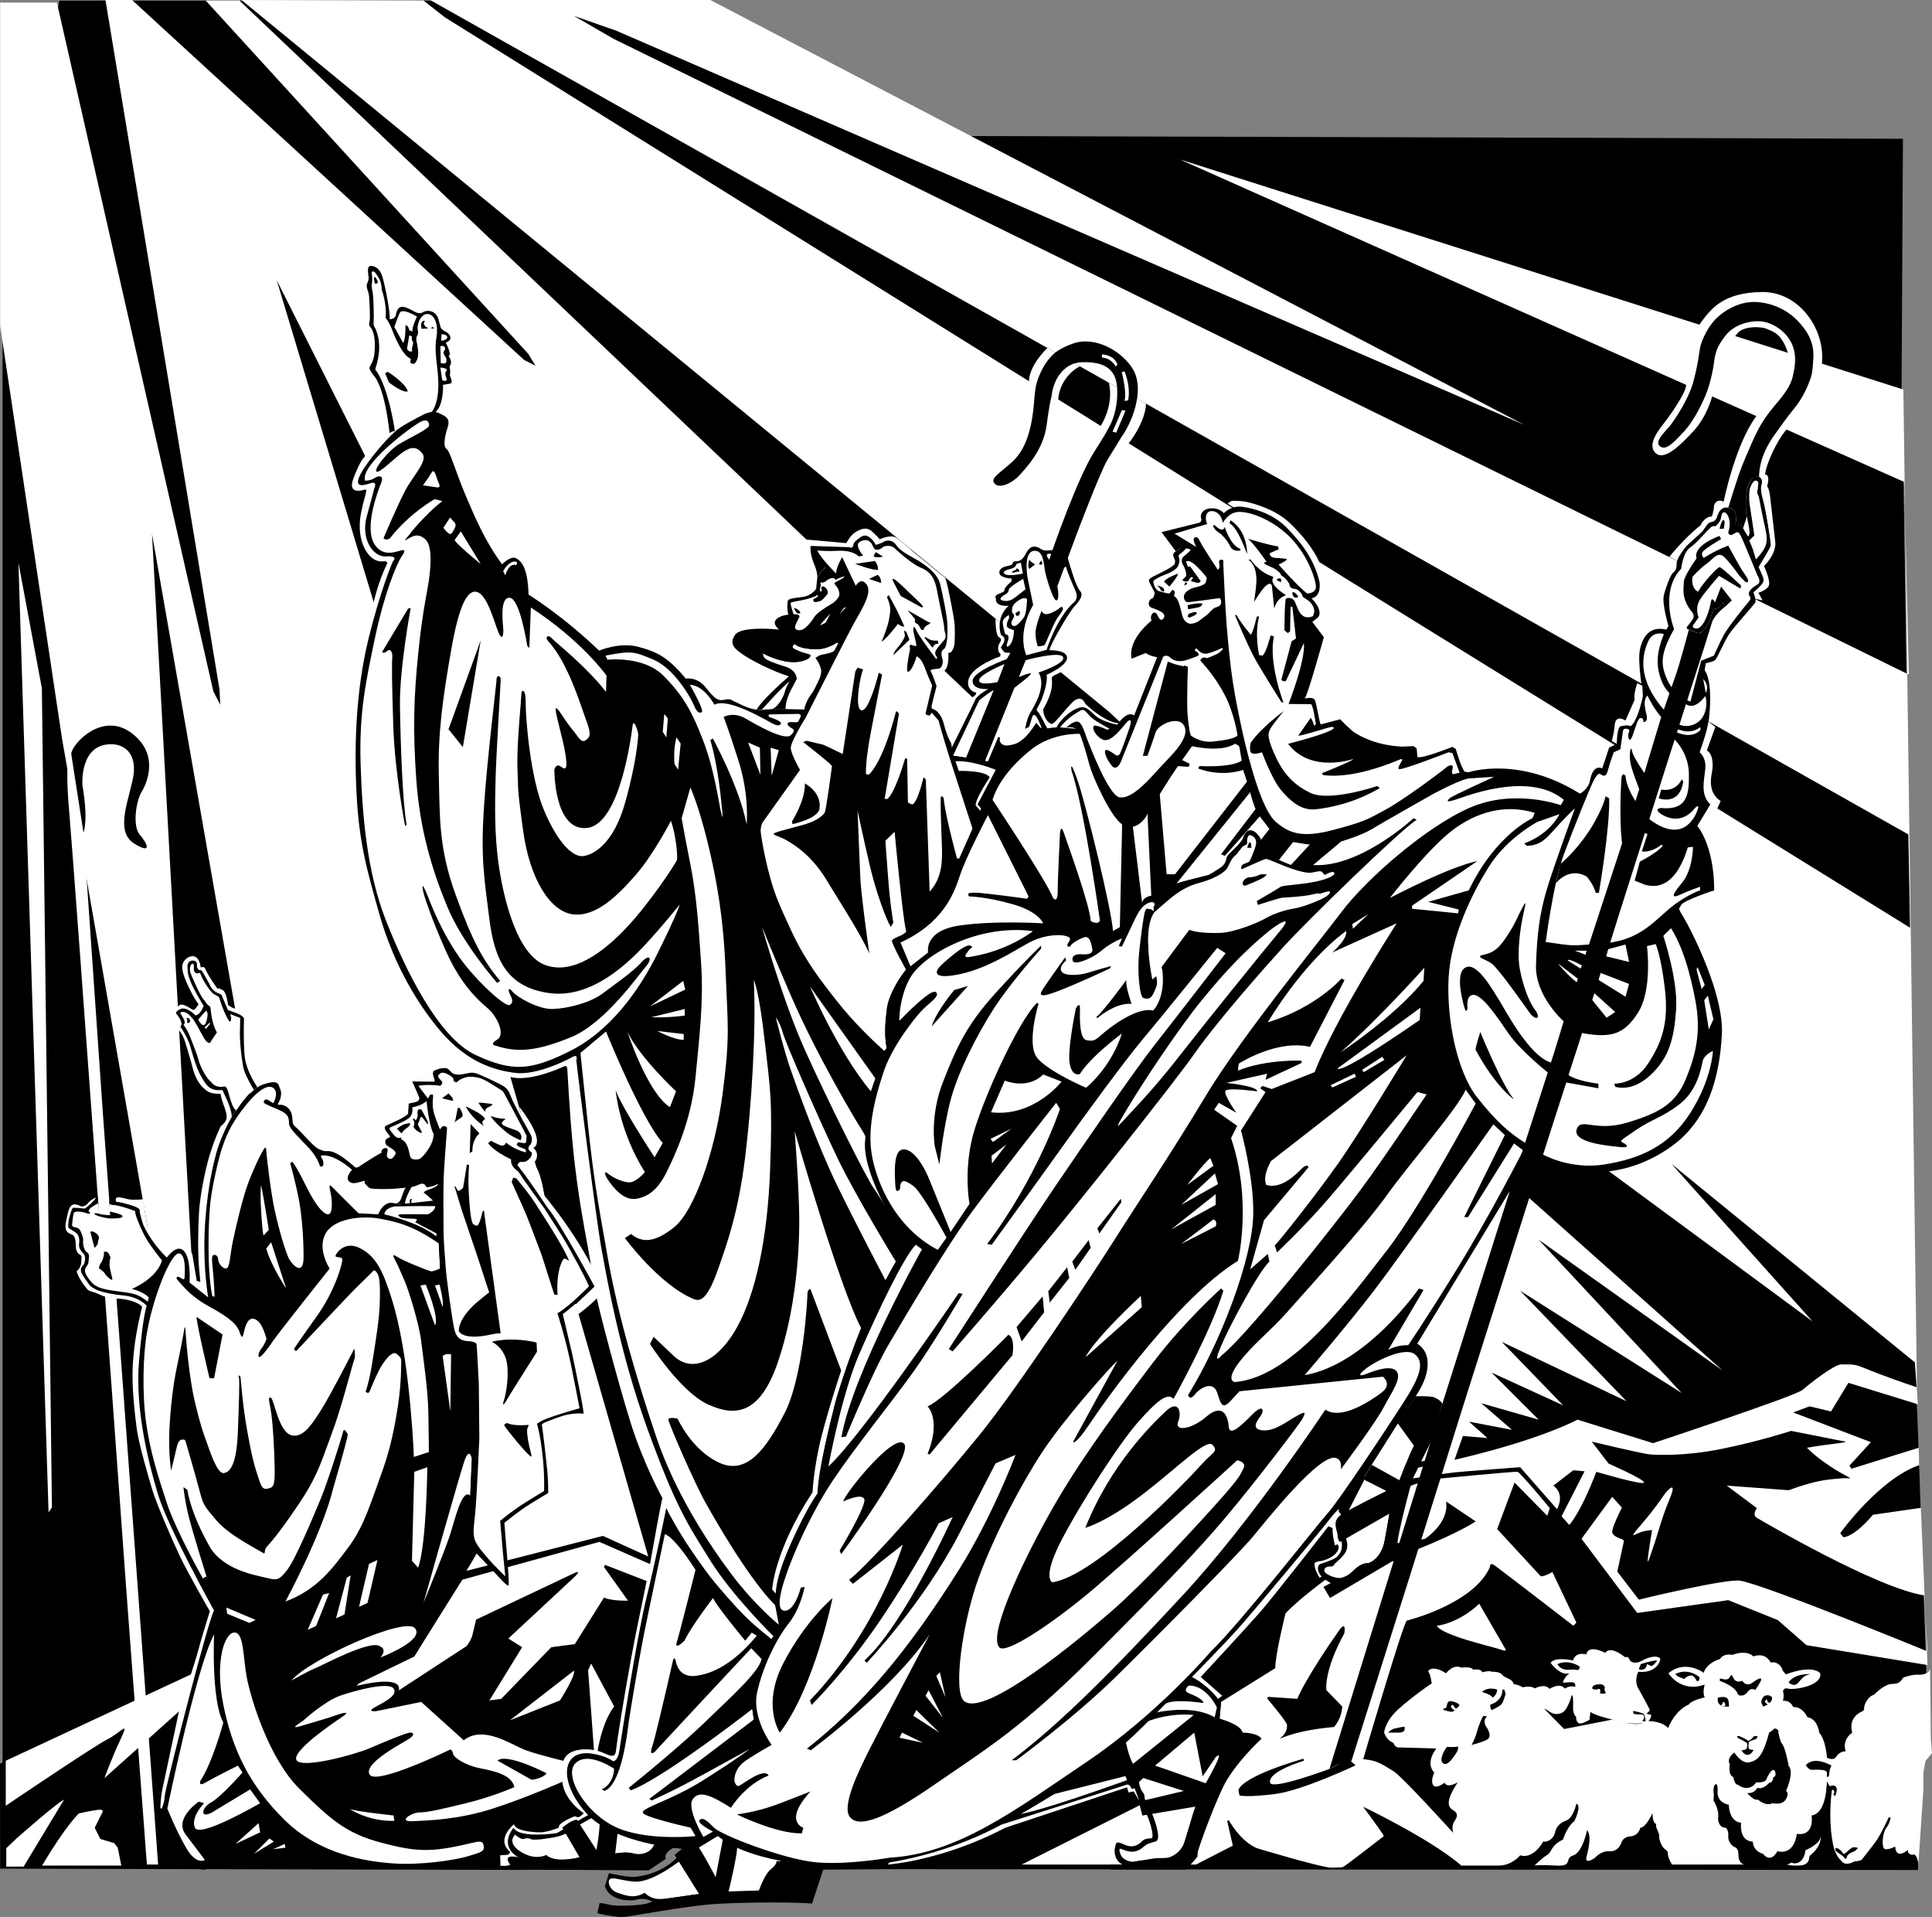 <svg xmlns="http://www.w3.org/2000/svg" width="629.797" height="624.737"><rect width="100%" height="100%" fill="#808080" stroke="none"/><path d="m619.879 126.668.668 31.664 5.277 369.059-625 50.832v-474l18.5-104h180L314.88 44.332l305.445.89-.445 81.446"/><path fill="#fff" d="M.047 106.168V.832h18.5l51 224.5 2.25 4.336-.25-5L34.379 0h8.668l127.832 117.332 3.668 1.836-2.336-3.836L67.047.168h11L340.21 249.332l221.336 197.336-60-42.668 46.664 50-52.664-33.332 34.664 36-40.664-19.336 20 20.668-23.336-10.668 15.336 15.336-18.668-5.336 10 8.668-14-2.668 6 5.336-8-.668-4 11.332L489.547 486l135.332-32.668-.668-9.332-79.332-64.668 46 51.336-78.668-58L361.547 232 78.71 0l59.336.168 7 5.5 293.832 183L622.69 302.375l-.593-30.422-280.383-158.387L140.21 0h91.336l265.355 138.469L200.88 10l-13.832-4.832 13 7.5 422.2 207.191-1.485-62.777L384.617 51.965l235.848 74.992 4.582 336.543-335.5 61.168-19.336-41.336-72.664-178.664L90.21 91.332 123.547 202l65.058 226.277 25.606 89.055-100 26L49.547 174 68.21 514.668l-48-274-20.164-134.5"/><path d="M127.172 143.043s-1.25-16.5-5.625-21c0 0-1.125-1.5-1.125-2.125s1.375-1.875 1.625-4.625.375-6.5-1.25-8.625c0 0-.75-.5-.375-1.625s0-7.125-.125-8.625-1.125-2.875-.625-4 .625-1.5.375-3-.125-2.75.75-2.75 3 .25 4 4 2.375 10.875 2.25 13.375c0 0 1.75 0 2-1.375s.75-3.25 3.125-2.5 4 2.625 5.625 1.625 4.375-.5 5.125 2.25l.75 2.75s.5.875 1.5 1.25 3.125 2.5.125 3.625c0 0 2.25 4.25.875 4.375 0 0 1.625 1.625.375 3.375 0 0 .375 1.875.125 2.5s1.375 2.875 0 3.125-2.25.375-2.25.375.25 6.375-2.25 8.625l-.25.625-14.75 8.375"/><path fill="#fff" d="M128.797 140.918s-1.875-13.75-6-19.875c0 0-.625-.375-.375-1.125s2.625-7.125-.125-13c0 0-.625-.625-.5-1.875s0-8.625-.375-10.125-.25-2.125-.125-3 0-2.25-.125-2.875.625-1 1.375.125 1.5 2.125 1.75 3.75 0 1.375.375 2.25 1.5 5.875 1 8.375c0 0 1.25 1.5 2.125 3.875s3.5 8.625 6.125 9.5c0 0-.375 1.375.125 1.5s1.125.625 1.875-1.125.25-3.875.125-4.75-.625-2.25-.125-3 .375-1.5.25-2.125 0-1.625.375-2.625 1.5-2.875 3.375-2.375 3 3.625 2.375 7.375-.125 6.75.125 9.125 1.625 11.25-1.875 15.625l-3.5 4.375-8.25 2"/><path fill="#fff" d="m131.422 111.793-2.875-5.25s1.5-4.25 1.875-4.75 1.625-.875 5.5 1.375c0 0-1.625 3.375-1.5 4.875l-1-.375s-.25-1.75-1.25-1.625c0 0 .125 4.5-.75 5.75"/><path fill="#fff" d="m133.422 109.293.875.375s-.25 1.125.25 1.625-.625 2.25-.125 3.125c0 0-1.125.625-1.75-.75l.75-4.375m10.5-.375-.125 2.125s2-.125 2-1.125-1.875-1-1.875-1m-.375 3.875.125 5.5s1.875.625 1.875-.625-.375-1.375-.75-2-.25-1 .125-1.5.25-1.75-1.375-1.375m0 7s.375 2.625.625 4.125c0 0 1.875.75 1.375-.625s-.5-1.875-.125-2.25.5-1.125-1.875-1.25"/><path d="m126.797 124.668-1.25-3 .875-.5s5.875 3.75 6.5 6.375c0 0-1.125.875-6.125-2.875m10.625-17.5 2.25-.125s-2.375-1.125-1.125-2.375c0 0-.5-.375-1 .25s-.125 2.25-.125 2.25m3.125-.125h1s-.625-1-1 0m-18.375-14.625s.875.125 1-.375-1.875-4-1 .375"/><path fill="#fff" d="m6.004 183.363 7.644 40.946 3.278 266.96-1.094 1.637-9.828-309.543"/><path d="m0 574.797 6.55-2.727 8.735 1.09 52.957-24.02 83.528-37.124 44.765-11.465 18.02 8.187 177.425 1.64 38.762-28.937 32.305-5.109 4.664-.832 2.668 4.5 31.332-7.168 15.336-5.5 21.5 4.836 18.664-4.836 34.836-13.5 11-6.332 21.664 4.75 3.227 91.918-2.723 65.27-336.836-.27-19.832.164-44.336.168-1.832-7-2.832-.332-6.5 2.332-1.5 5-67.5-.332-62.168-11.336-14.832 11.336-67-.168L0 574.797"/><path fill="#fff" d="M5.379 599.168s13-11.5 15.5-12.668L7.71 608.332H2.047v-6l3.332-3.164m-3.5-25.336V588.5S30.71 569 35.047 566.832c4.332-2.164 7.332-6.5 4.332-.164-3 6.332-5.332 12.832-5.332 12.832l28.5-25.5 3.332-10-64 29.832M13.71 608h25.837l-1.168-5.832-1.168-1.5-4.5-1.336-1.832-3.664L33.21 591s1.168-1.5-1.332-1.168c-2.5.336-6.168 1.168-6.168 1.168s-4.164 3.832-12 17m137-93.168 44.67-12.332 19 8.332-.832 5.5L197.21 510l-.332.668 7.832 11s-5.164.164-7.832-1l-9.5 15.164-7.668 1-16.332 16.836-3.832.5 10.664-17.336-4.5-2.832 21.668-20.168s2.668-2.5-.5-1l-31.668 15s-.832 3.336-1.164 4.836c-.336 1.5-1.168 2.832-2 3.832l-24.5 16-14.5-.668L114.21 550l20.836-10.168 15.664-25m15.5 45.836 16.337-6.5s5.332-8.336 4.5-9.668l-20.836 16.168M193.71 571.5l-2-27.168 1-2.164 7.5 14s-3.663 4-5.5 15l-1 .332m139.337 36.168h56.832l12-6.168-1.832-8 .5-.332s3.664 6.832 9.164 9.164c0 0 19.836 6 24 6.336 0 0 3.336 0 4-.168.668-.168 12.336-9.336 12.836-9.668.5-.332.832-.164-.168-1.664s-6-8.336-6-8.336 22 10.5 32 19.168l6.332-4.332-5.332-6.668-3.668.332s-16.527-18.246-19.332-20c-4-2.5-5.668-3.664-10-4 0 0 12.5-42.664 14.168-45.164 0 0 21.832-5.336 27.164-17.5 0 0-.164-1.668 1.5-.5 1.668 1.164 25.668 19.664 25.668 19.664l1-1-7.832-16.5s-2.836 1.668-3.836 1.336l-14.164-15.336 5.664-15.164L504.379 494l.832-2.5s-9.664-11.668-10.5-11.832c-.832-.168-25 2.164-25 2.164s-7.664 1-11 3c-3.332 2-4.332 19.836-4.332 19.836l9.332-3 .836-.168s8-5.168 6.832-12.168l9.668 6.5s-5.332 3.668-19.168 9.168l-21.168 61.832-.332 7.168 1.5 1.332s-17.168 8.168-26.168 9.336c-9 1.164-11.664.5-11.664.5l-.336-1.668s-.332-4 21.168-10.332l.168.664s-11.965 3.547-11 7.168c.664 2.5 19.332-4.5 19.332-4.5l3.332-1.668 8.836-29 10.664-39-20.164 5.668-4 2.332s-8.836 6.5-13 11c0 0-3.336 13.336-3.336 17.836l-17.664 11-.5 5.664 3.664 10-10 22.668-18.164-5.668-1.836 1.168-38.164 19.168"/><path d="m413.379 553-.332.5s6.5 7.668 6.5 8.668c0 1 0 2.332-1.836 4-1.832 1.664 2.004-2.004 17.168-3.336 0 0 2.5-2.664 2.668-6.664l-5.168-5.336s-1-6 5.832-18.5c0 0 .836-4.5-1.664-1S425.715 547 422.879 553.668l-9.5-.668"/><path fill="#fff" d="M468.379 529.832s6.668-.5 13.832-7.164l8.668 15s.336.664-2-.168c-2.332-.832-18.832-4.5-20.5-7.668m-7.832-48s10.5-1.664 13.832-2c3.332-.332 21.168-1.664 21.168-1.664l12 13.664s2.832-4.664-1.168-7.664l6.5-5 3.668.332-7.5 14.668 2.5 2.832s3.5-3.5 8.832-17.332c0 0 15.168 4.5 15.5 3.5.332-1-11.5-6.168-11.5-6.168l-5.5-7.168s16.668 4 19 4.168c2.332.168 11.168.668 23.5-1.832s22.5-5.836 22.5-5.836l16.832 3.336s3.168.164-2.5.832c-5.664.668-9.164 1.332-9.164 1.332s4.086 4.504 12.832 9.168c2.5 1.332 1 .5-2 .832-3 .336-6.832.168-16.832 3.836l-20.168-1.5 9.832 7.332s-1.664 2.168 0 3.168c1.668 1 39.078 22.941 54.578 25.277l1.04 18.254s-52.165-21.406-60.95-23.031c-4.5-.836-33.168 6.164-33.168 6.164l-7-9.164 2.168-10-.5-.5s-3.168-.836-3.332-2.336c-.168-1.5 3.164-8 3.164-8l-3.164-3.5-10 13.668 18.164 24.168 29.668-4.168 16.168 6.5s6.668 5.832 9.332 8.168l39.45 6.484-2.157-51.234-15.625 2.25s-5.668 7-9.668 7.332l-1-1.332s12.676-17.688 25.75-22.168l-.168-5.668-21.914 6.836-.668-1 7-7.668-25.332-9.668 5.332-2 7 1.668 5.668-9.332 22.664 7-.457-5.586c-22.29-7.43-16.688-7.414-24.543-7.414-2.332 0-10.332 6.332-12.664 8.332-2.336 2-48.668 17.332-48.668 17.332l-24.668-7.664s-15 8.332-52 15.664l-1.664 3.5"/><path fill="#fff" d="M541.879 488c2-3 5-5.668 2.332.668-2.664 6.332-3.996 11.996-5.332 15.664-1.332 3.668-3 10.336-.332-5.664 0 0-1.668-.004-3.668.664s-4.332 2.668 0-2.332 7-9 7-9m-45.919 62s3-.832 4.337.25c0 0 3.332-1.75 4.832.168 0 0 3.336-2.254 5-.086 0 0 1.418-1.164 3.332-.582 0 0 .418-1.5-1-1.5-1.414 0-3 .168-3 .168s.336-1.668 1.918-2.918c0 0 .25-.332-.418-.082-.664.25-3.082-.25-5.5-3.5 0 0 .75-1.418 4.25-1.168 0 0 1.418 0 3.086.418 0 0 .5-2.918 4.332-2 0 0 .168-3.418 6.168-.5 0 0 1.332-2.668 6.414 1.414 0 0 1.086-.414 1.418.668.332 1.082 2.082 1.582 3.918.582 1.832-1 4.605-2.098 6.082-.914.418.332-.832 5.082-7.082 4.414 0 0-1.418 2.75-.086 5.25 1.336 2.5 3.836 6.75 3.836 7.336 0 .582-1.168 1-1.168 1l1.582.414s.254.836-.832 2.086c-1.082 1.25-9.082 1-11.75-.5l-16.25 4.25h-15.832L495.96 550"/><path d="m503.379 556.918 7.082 7.75 15.168-4.25s-5.832-1.336-7.168-2.5l-.332 2.582s-2.418 1.418-3.332 1.168c0 0-1.168-.5-1-2.168 0 0-1.086-.668-1-3.168.082-2.5 0-3.75-.418-3.914 0 0-1.262 4.727-3 5.664-3.25 1.75-5-1.332-6-1.164m29.081 1.582-.081-.918s3.25.586 3.582 1.168c.336.582.5 2.168.5 2.168l-1.082.082s1.582-2.25-.418-2.25-2.5-.25-2.5-.25m5.336-1.082s-.582 1-1.168 1l1.582.414s.168-1.164-.414-1.414m-16.25-5.586s1.582.418 1.914-.164c0 0-.582-1.004-.414-1.336.164-.332.164-1.5-1.75-1.414-1.918.082-2.25.75-2.25 1.25s1.418.582 1.832.332c.418-.25 1.082-.086.668 1.332m-7.168-7.5s.836-.668.5-1.25c0 0-3.5-2.418-7.168-.75 0 0 .75 2 3.586 1.836 2.832-.168 3.082.164 3.082.164M534.21 544l.669-1.668s4.168-1.332 5.332-1.164c0 0-.664 1.164-1.832 1.832l-1.5-.668s-.168 2.5-2.668 1.668"/><path fill="#fff" d="M555.71 553.168s-4.5 1-5.163 2.332c0 0-4.836 1.668-7.336 9.168-2.5 7.5 18.836 42.832 18.836 42.832l-3.5-20.668 6.5 10L571.71 605l11.336 2.832s7.332 1.168 6.664-2.332c0 0 4.836-3.5 3.668-7.668l.5-5.5s1.168-4.5 1.668-10.664c.5-6.168.164-13.836-2.5-17 0 0-.5-4.5-3.836-5 0 0-1.5-3.504-4.664-3.336 0 0-.836-2.332-3.336-2 0 0 .5-1.664 0-3.164 0 0 .336-1.336 1.668-.836 1.332.5 11.168-.668 10.5-5 0 0-2.168-3-11.168.336 0 0-1-.836-1.164-1.5-.168-.668-1.336-2.836-3.836-2.336 0 0-1.5-3.5-5.664-2 0 0-1.836-2.332-6.836-.5 0 0-2.832-.664-4 1.336 0 0-4.332 1.164-5.332 4.5 0 0-6-4.504-11.5.164 0 0 4 6.5 11.832 3.668 0 0-.832 2.668 0 4.168"/><path d="M580.71 568c1.345 1.344 2.337 7.5 2.337 7.5 2 2-.836 8.168-.836 8.168s1.168.5 0 2.664c-1.164 2.168-4.5 1.336-4.5 1.336-2 1.164-4.664-1.168-4.664-1.168-1.336.5-3.5-2.168-3.5-2.168 2.332.332 3.332-1.664 3.332-1.664 2 .664 3.832-1.668 3.832-1.668 1.336 0 1.336-1.832 1.336-1.832 1.164 0 .832-2.336 0-2.336-.836 0-2 2.5-2 2.5-.336 2-3.5 1.5-3.5 1.5-2.668 3.668-6 .836-6 .836-1.168 0-1.5-2.5-1.5-2.5-1.836-.668-1.168-4.168-1.168-4.168-1.164-2.168 1.5-3.832 1.5-3.832s2.336 3.832 5 3.164c2.668-.664 4.332-2.164 6.332-9.664 0 0 1.336-.836 1.668-1.336 0 0 1.668 0 1.332 1.336 0 0 .668 3 1 3.332"/><path d="m596.422 581.668-.875-1.5s.164 10.832-5 11.5c0 0 1.164 6.832-4.836 6 0 0-.496 6.996-6.332 5.664 0 0-2 4.168-4.668.836 0 0-3.164-.668-3.332-4 0 0-4.332.332-3.832-6.168 0 0-3.668.168-4-5.832 0 0-3.668-.5-3.668-4 0 0 .332-3-.668-2.668-1 .332-.664 5.332-.664 5.332s2 3.332 1.5 5c-.5 1.668 1 3.836 2 3.836s1.668 1.832 1.332 2.664c-.332.836.832 3.668 2.168 3.668 0 0 1.332 1 1.164 2.668-.164 1.664.668 2.832 1.836 3h14.5s.5-.836 1.332-.5c.832.332 3.668.164 4.168-4.168 0 0 4.969-2 5-4.668 0 0 .5 3.332-3.668 6.5 0 0 0 2.5-1.668 2.668l2.086-.082s1.125-.625.375-2.125c0 0 4.625-2.125 3.75-7.125 0 0-.125-4.25.5-6.25s1.75-9.25 1.5-10.25m-35.75-34.688s2.437.875 3-.125c.562-1 .875-1.125 1.125-.562.25.562.687 2.375 3.187 1.5 0 0 1.188 2.187 3.438.5 2.25-1.688 2.937-1.5 2.625-.625-.313.875-1.875 3.125-1.875 3.125s-1.25-1.063-2.5.625c-1.25 1.687-3.063 1.312-3.25.562-.188-.75-1.375-2.562-5.813-4.187l.063-.813m-11.688.188s-2.437-.75-2.875-1.563c0 0 3.563-2.312 7.875.938 0 0 .063 1-.312 1.312h-.563s-.687-1.687-1.75-1.812c-1.062-.125-2.375 1.125-2.375 1.125m13.313 9h1.312s.125-2.438-.812-2.875c-.938-.438-2.188-.188-2.813 0 0 0-.625 2.625 2.313 2.875m12.437 0s.762-.188 1.512-.66c.75-.465 1.488-1.215 1.426-2.34 0 0-1-1.25-2.625-.375 0 0-.813.75-.938 2l.625 1.375"/><path fill="#fff" d="m575.297 554.668.95.84.8-.59s-.813 0-.875-.375c-.063-.375-.188-.938-.5-.563-.313.375-.375.688-.375.688m-14.437 1.125s.687-.188.687-1l.562-.063s.688 1 0 1.375l-1.25-.312"/><path d="M583.047 548.293s1.75 1.812 3.187.062c1.438-1.75 2.125-2.437 4-2.75 0 0-5.062-.437-7.187 2.688m-16.668 18.039-.082-.582.75.082s2.25.918 2.664 1.418c.418.5 2.086-1.418 2.086-1.418l1.164-.082-.414 1s-2.25.582-2.418 1c-.168.418-.332 2.164.168 2.332.5.168 1.332.25 1.332.25s-.668 1.5-1.918 1.586c-1.25.082-2-1.5-2-1.5s1.504-.086 1.668-.586c.168-.5.336-1.5 0-1.832-.332-.332-3-1.668-3-1.668"/><path fill="#fff" d="M588.672 575.293s-5.5-3.75 6.75-2.5c0 0 2.25 1.25 3.125-.25s2.625-1.875 3.125-1.75c0 0-1.5-3.5 2.125-6.125 0 0-1.625-4.5 2.875-6.75 0 0 1.125-.375 1-1.125s.875-3.75 3.25-4.5c0 0 3.25-3.5 6-3.5s3-1.625 3.5-2 3.5-1.125 4.875-1 3.75-.375 3.875-2l.25 23.25.375 4.25-2.125 2.625-.68 3.758v5.492l-1.633 24.34s-.437-3.34-1.562-3.09-2-.5-1.875-1.5c0 0-3.875 3.375-4.125-1.125 0 0-3.125 1.625-3.75.5s-.375-5 .875-6.625 1.375-3.375 1.375-3.375h-.625s-2.5 5.5-4.125 7.75-4.75 6.125-4.75 6.125-1.625.625-2.125.375c0 0-2.75 1.75-4.125.25s-2.875-2.5-3.625-9.75.25-13.625.25-13.625l-1.5-2.625s-.375-1-.125-1.625c0 0-5.875-2-6.875-3.875"/><path d="m601.422 605.793.625-.25s-.5-1.25 2.625-2.25l1-1s-1.25-.625-2.125 0-2 1.75-2.375 1.875-.875-.875-.875-.875-1.375-1.25-1.875-1c0 0-.5.625.375 1.25s2.375 1.5 2.625 2.25m-4.375-21.75 1.125 1.375s1-2 .375-3-2.125-.25-2.125-.25l.625 1.875"/><path fill="#fff" d="M597.047 584.043s.125-1.125.625-.625.125 1.375.125 1.375l-.75-.75"/><path d="M596.172 578.918s.25-2.875.875-3.5c0 0-5.625-3.375-8.375-.125 0 0 .875 1.5 1.875 1.5s5-.375 5 1v1.375l.625-.25"/><path fill="#fff" d="M471.379 545.332s2.336-3.164 5-1.832c0 0 3.332-.5 3.832.668 0 0 2.5-.5 3 .832 0 0 2.336-.668 3-.168 0 0 2.668-.168 3.5 1 .836 1.168 3.336 1.168 3.668 3 0 0 3.332.5 3.668 2 0 0 5.5 2.5 6.332 6.086l6.5 6.582s14.5-2.832 15.75-3.082c0 0 6.582 2.082 9.418 1.25l2.332-.75s4.5-.086 6.5 2.414c0 0 3.668.5 4.332 3.5 0 0 4.336.332 5.168 4.5 0 0 3.832 1.5 3.668 9.836 0 0 2.164.996 1.5 5.664 0 0 2 2.836 1.5 5.836 0 0 0 3 2.5 3 0 0 1 .664.832 2.664-.168 2 1.332 3.336 2.168 3.668.832.332 1.164 1.168 1.164 2.668 0 1.5.668 2.664 1.836 3h-23.5s-1.336-2.168-1.336-3.336c0-1.164-.5-1.332-1.164-1.832-.668-.5-1.832-2.832-1.668-4 .168-1.168-1.332-2.832-1-4 0 0-1.332-.5-1.168-3.668 0 0-2.164 4.836-4 4.836 0 0-.5 2.832-3.664 2.832 0 0-1.836.332-2.336 1.668-.5 1.332-1.5 3.332-4.164 3.164-2.668-.164-4.668 2.168-4.668 2.168s-3.5 2.5-2.668-.5c.836-3 1.336-6.668.5-8-.832-1.332-.164-1.332-.164-1.332s-1.5 8-4.668 9 .168 3.664-5.668 3.332c-5.832-.332-7 0-7 0s2.504-2.5 4.168-3.5c1.668-1 1-3 5.168-5 0 0 1-3.832 3.664-6 0 0 2.504-5 .668-5.668 0 0-1 4.668-3.332 5.5-2.336.836-3.332 2.332-3.668 4-.332 1.668-2.168 3.168-3.832 2.836 0 0-3 5.832-7.5 4.5 0 0-2.668 3.332-7 3.332h-12.168s-1.668-3.336-1.168-5.168c0 0-2.332-3.832-1.5-5.5 0 0-.664-2.164.336-3.664s1.5-2.668-.5-3.836c-2-1.164-1.836-3.668 1.664-9 0 0-3.332 2.168-4.332.168 0 0-2.668 2.164-3.668.832-1-1.332.336-4.164.336-4.164s-3.168-2.668.664-7.836l-12-.332s-1.332.332-2-1.5c0 0-2.164-.668-3-3.332 0 0 .168-2.836 3.168-6.168 3-3.332 11.832-9.668 12.332-9.832 0 0-.332-3-1.164-4 0 0 1.168-2.336 5.832.664"/><path d="M471.629 569.332s2.918.168 3.582-.164c0 0 .5.746-.664 2.414-1.168 1.668-2.668 3.918-4 3.168-1.336-.75-.5-3.168 1.082-5.418m11.918-10.082 1.164.082s-.332.5-.582.836c-.25.332-.25 1.746.25 2.414.5.668 2.332 3.5.168 4.5-2.168 1-4.836 1.586-4.836 1.586s1.086-1.918 1.668-4c.582-2.086 1.668-4.918 2.168-5.418m-25.668 3.582v.75s.082 1.086-1.918 1.086h-3.5s1.168-1.168 2.168-1.336c1-.164 3.086-.75 3.25-.5m13.331-6.164c-.581.082-1.25.5-.163.75 1.082.25 2.25.75 2.832.25.582-.5 1.832-1.5 1.832-2s-2.254-1.371-3.082-1.25c-1.168.164-.832 2.164-1.418 2.25m11.836-5.25s3.164.832 3.5 1.832c0 0 1.414-.75 1.5-2.582 0 0-2.75-1.168-5 .75m2.75 4.164s-.086 1.25.5 1.75c0 0 2.5-1.164 3.164-1.914.668-.75 1.336-3.418 1.336-3.418l-.418-1.332h-.668s.5 3.414-3.914 4.914"/><path fill="#fff" d="M475.129 556.5s-.75.5-1-.082c-.25-.586-.582-1-.918-.668-.332.332-.332.582.086 1 .414.418 1 .582.582.918l1.25-1.168M31.117 390.309v.308l-.558 1.61.308 22.941 8.102 5.566 7.793 3.028 1.547 1.73-1.114 7.856-.804 18.488 3.03 24.363 9.52 26.344 11.07 21.398-5.75 20.899-4.327 17.687-4.332 17.871-2.782 8.903s-.617.37-.554-.371c.062-.743.183-3.586.617-5.563.433-1.98 5.441-25.539 5.441-25.539s5.38-16.45 6.246-19.789c.868-3.34 3.832-12.926 3.832-12.926s-7.172-12.488-9.644-17.683c-2.473-5.196-7.73-17.254-9.09-21.828-1.36-4.579-4.453-15.028-5.133-20.286-.68-5.254-1.668-14.035-1.238-20.777.433-6.738 1.484-12.242 3.031-18.734 0 0-2.101-2.352-8.285-2.598 0 0-2.598-.125-4.516-.867-1.918-.742-1.73-.867-3.09-1.235-1.363-.37-1.734-.68-1.734-.68s-2.719-2.91-3.707-6c0 0 .246-.491.492-.616s.989-1.422.989-2.473c0-1.055.37-2.106-.372-2.414-.738-.309-1.421-1.422-1.421-2.781 0-1.364-.059-3.278-1.172-3.774-1.114-.492-2.785-.742-1.918-4.637.863-3.898 1.113-6.496 4.824-4.578 0 0 1.234.25 2.223-.988.992-1.238 2.476-1.855 2.476-1.855m15.493.543s-3.005.324-4.61.011c-1.61-.308-4.207-1.297-4.266 0-.062 1.301.493.805 1.73 1.055 1.235.246 5.876 1.73 5.997 2.289.125.555.062 4.016.621 5.008.555.988 7.79 11.316 7.79 11.316l3.835-2.722 1.918.68 1.422 6.925 1.113 4.27 5.871 4.449-.246-5.996-.37-20.903 1.73-11.316 4.39-15.89 5.133-8.598-4.883-8.657.555-15.52 3.215-6.862-.371-1.735s-.493.496-2.844-1.113c0 0-.492-4.14-1.606-4.762-1.113-.617-1.3-.804-1.855-.554 0 0-3.277-4.579-4.082-6.743 0 0-.371-.617-1.36-.183 0 0-.44-4.871-3.835-3.403-1.856.805-2.164 2.66-2.164 2.66s-.247.989.433 3.153c.68 2.164 3.027 7.176 4.762 9.46 0 0 .246.126-.309.743-.558.617-.93 1.426-1.484 1.176-.559-.246-2.906-2.102-4.145-1.61 0 0-1.61 1.176-1.98 1.672-.371.493-.059.989.37 2.04.435 1.05 1.177 1.734 1.114 2.105-.058.371-1.05.988-1.05.988s-.063.434.496.805c.554.37 1.917 1.855 2.718 4.512.805 2.66 2.043 6.68 2.535 8.78.497 2.102 1.856 4.763 3.22 6 1.359 1.235 2.163 2.165 5.75 2.102 0 0 .37 1.856.925 3.34.559 1.485 1.238 3.215 1.05 4.512-.183 1.3-1.109 2.105-1.85 2.66 0 0-1.981 3.895-3.65 9.461-1.671 5.566-3.156 13.605-3.464 18.55-.309 4.95-.434 13.481 0 18.122l.433 4.637-1.175-.309s-1.176-6.988-1.36-8.164c-.187-1.176-1.175-2.969-3.277-3.895-2.102-.93-5.258 3.028-5.258 3.028s-4.668-4.602-6.12-8.469c-.185-.496-1.513-9.105-1.513-9.105"/><path fill="#fff" d="M23.21 245.668s-2.331-.336-.663 18.664c1.664 19 18.664 254.336 18.664 254.336l6.668 89h3.668L33.547 363l-6.336-91.668-4-25.664"/><path d="M26.879 256s-1-12 7.668-13.332c5.93-.914 10.664 2.996 8.664 11.664s-5.332 17 .668 20.668c6 3.668 4-.332 1.668-3-2.336-2.668-1.336-10.668.664-14 2-3.332 5.668-12.668-3.664-19.332-9.336-6.668-19 3.664-19.336 7l4 25.664s1.668-3.664-.332-15.332m27.984 154.281s-4.824-4.082-8.101-10.945c0 0-1.239-3.649-1.301-5.129 0 0-.121-.621-2.781-1.426-2.66-.804-6.371-1.422-7.051-1.422l.062 1.422.188 2.043.062 1.235s-3.34-.184-3.773-.555c-.434-.371-.113-3.238-.113-3.238l-.2-2.293s-3.335 3.613-4.328 3.922c0 0-1.914-.247-2.656-.247-.742 0-1.113-.308-1.484.618-.371.93-1.485 4.265-1.051 5.937 0 0 1.605 1.05 2.41 1.547.805.492 1.297 1.992 1.05 3.477-.25 1.484.626 2.441.93 2.765.63.684 1.172 1.238.989 2.602-.188 1.36-.309 1.422-.867 2.039-.555.617-.739 1.484 0 2.781.742 1.3 2.539 3.648 2.539 3.648s1.297 1.051 2.843 1.61c1.543.555 5.192 1.297 7.668 1.484 2.473.184 5.872 1.051 8.286 3.77l2.78-3.336 3.9-12.309"/><path fill="#fff" d="m48.367 424.383.621-.867s-.742-2.04-6-3.461c0 0 8.04-3.22 9.832-9.278 0 0-4.14-4.945-5.875-8.41-1.73-3.465-2.78-6.308-2.843-7.11-.063-.804-.125-.558-.743-.804-.617-.246-4.691-1.762-6.988-1.785l-.746-.328.172 2.512s4.039.777 4.16 1.515c.125.742-2.719.742-3.957.742-1.234 0-5.281-.93-5.191-1.543.058-.433 1.496.02 1.496.02l-.262-3.484s-2.285 1.238-2.781 1.855-.559.68.183 1.36c0 0-.246.433-1.234.062-.992-.371-3.957-.988-4.207.062-.246 1.051-.492 3.461-.492 3.461s-.188.746.554.993c.743.246 1.73.062 2.29 1.546.554 1.485.863 2.04.742 2.907-.125.863.183 3.09 1.234 3.77 1.05.679.625 1.839.496 3.277-.156 1.773-2.844 1.832.68 6.12 1.62 1.973 3.34 2.598 8.965 3.34 5.629.743 6.496.868 9.894 3.528"/><path d="m29.445 401.441 1.364 5.254s1.171-.988 1.113-1.73c-.063-.742.988-1.793-.434-2.906-1.422-1.114-2.043-.618-2.043-.618m2.785 11.872s1.73 1.175 1.977 1.792c.246.618 1.918 2.106 2.29 1.98.37-.124-.126-1.175-.435-2.66-.308-1.484-.617-2.472-.062-4.577 0 0-.309-1.235-.988-1.79 0 0-.805-.25-1.051-.066-.25.188 0 .496-.063.805-.062.312-.332 1.96-.988 2.785-.496.617-.68 1.73-.68 1.73m15.567 12.356s2.25-10.254 6.582-15.836c4.332-5.582 6.5-1.918 7.082 1.5.586 3.418.336 6.668.336 6.668l6.082 4.832s-1.582-8.414-1.207-20.289c.375-11.875 2.625-23.625 4.625-29.25s4.375-9.5 4.375-9.5 5.25-8.75 10.125-10.375 4.875-.125 5.25.75 1.25 2.375-.25 5.25c0 0-.75.75.375.625s3.922.754 4.125 4.375c.125 2.25.25 2.125 1.625 3.375s5.25 5.875 6.875 6.625 2 .75 2.625.75 2.625-.75 9.5 5.375l9.125 4.125 22.75 4.75 19.25 31-4 62.5-6.75 21.75s-3.75 6.75-7.5 12.5-13.75 22.664-13.75 22.664l-18 8.586-.75 1s14.5-3.75 13.75 1.25c0 0 .5 1.5-.75 3.5l9-1.25 13 11.75s7-2.75 13.5 1.25 20.75 7 20.75 7l4 3.5 8.25 10.25-5.75 19.75-19 1.25-2.75 1.75-103.25-.25s-3.25 2.5-10.75-11.5c0 0-3.75-6.5-2.5-13s14.5-58.25 16-59.75c0 0-15-27-18.25-37.75s-7.5-28-6.25-43.25 2.5-18.25 2.5-18.25"/><path fill="#fff" d="M89.129 359.5s1.668-3 .332-4.582c-1.332-1.586-4.332-.918-9.5 5.5-5.164 6.414-6.5 10.664-7.5 13.5-1 2.832-3.332 12.5-3.914 18.25-.586 5.75-1.168 21.414.664 30.25l.75.164s-.164-4.832-.582-8.75c-.418-3.914-.332-4.664.332-4.832.668-.168 1.336.332 1.418 1.582.082 1.25 1.668 3.168 2.75 2.75 1.082-.414 1.082-4.25 2-8.664.918-4.418 3-13.336 4.668-18.086 1.664-4.75 4-9.5 4.75-10.832.75-1.332 1.414-2.668 1.5-.832.082 1.832 1.5 13.996 2.832 19.914 1.332 5.918 3.582 13.918 4.832 15.836 1.25 1.914 4.5 5.164 4.5-1.086s-.582-13.75-1.582-18.914c-1-5.168-2.75-11.5-2.75-11.5l.582-.586s.836.418 4.586 8c3.75 7.586 6.332 9.586 7.5 9.086 1.164-.5 1-4.418.5-6.75-.5-2.336-.668-3.336.664-1.918 1.336 1.418 8.418 8.418 8.418 8.418l6.418.332s1.582-4.418 5-3.668c3.414.75 3.25-.332 3.25-.332l1.832-5.668-18.332-4.582s-5.918-5.586-10.336-4.918c0 0-.246.418.168.836.418.414 1.25 3.246-.582 2.664 0 0-.668-2.75-3.5-5.832-2.836-3.082-6.5-6.332-6.586-8-.082-1.668.254-3.086-3.582-4.668-3.832-1.582-4.75-2.082-4.668-2.414.086-.336.336-1.25 1.418-.668 1.082.582 1.336.918 1.75 1"/><path fill="#fff" d="m142.21 402.918.087-.918-6.918-3.668.582-.832s-.082-.332-1.5-.332c-1.414 0-3.664-.168-4-.5-.332-.336-1.5-.836.5-.918 2-.082 8.5 0 8.5 0s2.418-1 2.418-2.668h-6.582c-1.75 0-6.5.086-6.5.086s-3.25.332-3.5 2.582c0 0 11.25 2.582 16.914 7.168m-34.751 10.5s-4.081-6.168-1.413-11.25c2.664-5.086 11.832-6.086 17.75-5 5.914 1.082 11.082 2.414 19.25 8.082l.414 8.168s-2.25.996-2.914.914c-.668-.082-8.836-3.25-11.25-4.832 0 0-1.836-1.25-.75.668 1.082 1.914 2 4.25 3.332 7.25 1.332 3 4.75 13.996 5.418 19.664.664 5.668 2.168 15.336 2.332 23.086.168 7.75.168 13.082.168 13.082l-4.918 1.582s0-4.75-1.25-18.082-3.332-25.336-6-33.668-4.75-13.418-10.168-16.25c-5.414-2.832-8.332 2.25-8.082 2.586.25.332.918.246 1.582.414.668.168.754.582.418 2-.332 1.418-2.25 8.918-8.25 17.336-6 8.414-7.168 10.25-7.168 10.25s-.246.832.668.832c0 0 17.25-18.418 19.5-20.582 2.25-2.168 5.75-5.668 5.75-5.668s1.75.082 1.918 4.75c.164 4.668 0 9.664-1.168 17.082-1.168 7.418-1.668 12.25-3.418 17.668 0 0 .336.75 1.168.25 0 0 2.5-6.418 4.332-9.168 1.836-2.75 3.586-4.25 4.586-3.332 1 .918 1.582 1 1.5 3-.086 2 .082 7.664-1.668 17.582-1.75 9.918-3.25 14.25-6.332 22.75-3.086 8.5-4.918 14-9.586 20.168-4.664 6.168-9.832 13.418-20.164 17.168 0 0 11.832-21.75 15.582-36.918 0 0 4.336-14.75 4.75-17.5 0 0-1.164-2.418-1.5-1-.332 1.418-4.918 16.168-7.418 22.168s-8.164 19.582-10.914 23.082-3.418 3.25-6.918 2.418c-3.5-.836-14.082-2.586-18.418-10.336-4.332-7.75-6.332-13.664-7.164-18.332l-1.25-.832s.332 3.914 1.664 9.332c1.336 5.418 5.836 19.75 5.836 19.75l-1.168.668s-8.832-15.668-11.75-24.586c-2.918-8.914-5.418-16.582-6.75-26.164-1.332-9.586-1-22 .25-29.25S51.547 420 53.46 415.582c1.918-4.414 3.75-7.332 5-7.082s2.168 2.5 1.668 8.25c0 0-.168.332-.75 0s-1.418-.918-1.75-.5c-.332.418.25.918 1.582 2.418 1.336 1.5 3.918 4.332 8.586 6.914 4.664 2.586 9.164 5.168 10.25 8.418 1.082 3.25 1.164 1.082 1.75-1 .582-2.082 1.855-4.625 4.414-2.332 1.586 1.414 2.668 5.664 2.668 5.664s-.5 1.668-1.5 2.918c-1 1.25-1.5 3-.832 3 .664 0 2.5-2.336 4.414-5.168 1.918-2.832 18.5-23.664 18.5-23.664"/><path fill="#fff" d="m86.797 406.918 1.582-2.086s3.586 11.086 4.25 13.086c.668 2 1 2.746-.668-.086-1.664-2.832-4.164-7.25-5.164-10.914m-.918-4.25 1.75-1.836s-1.832-11.5-2.168-12.832c-.332-1.332-.414-3.086-.5.832-.082 3.918.5 11.836.918 13.836"/><path d="M114.379 441.668c1.168-2 1.086-2.918 1.25-1 .168 1.914.168 1.332-.5 3.5-.668 2.164-4 15.164-7 23.082-3 7.918-4.25 13-9.75 21.418-5.5 8.414-9.664 13.582-11.25 15.25-1.582 1.664 0 3.082-1.832 1.914-1.836-1.164-10.75-5.582-14.75-10.332-4-4.75-4.25-4.836-5.5-9.668-1.25-4.832-4.5-15.914-4.5-15.914s-.086-.75-.75-.75c-.668 0-1.586-.25-2.25 2.75-.668 3-1.75 7.332-1.75 7.332s-.918-5.332-.586-13c.336-7.668 1.25-15 2.418-20.582 1.168-5.586 1.832-8.918 2.168-10.918.332-2 .5-3.832.75 0s1.25 14.918 3 22.25c1.75 7.332 2.75 10.164 3.75 12.832 1 2.668 3.414 10.582 5.664 10.25 2.25-.332 4.168-3.168 4.586-13.5.414-10.332.5-16.082.414-17.164-.082-1.086-.5-1.086-.082-1.086s.5.086.582 1.168c.086 1.082.75 8.414 1.5 13.082.75 4.668 2.086 12.336 3.586 16.918 1.5 4.582 1.75 6 3.582 5.668 1.832-.336 2.5-.586 2.418-6.336-.086-5.75-.586-15.582-1.336-19.582-.75-4-.664-3.668-.164-3.75.5-.082.668.414 1.582 3.332.918 2.918 2.582 8.5 5.668 9 3.082.5 5.582-2.168 9.332-8.25 3.75-6.082 9.75-17.914 9.75-17.914"/><path fill="#fff" d="m137.047 418.918 1.75-.25s4.5 10.75 3 13.25l-4.75-13m4.75 0 1.5-.25s1.5 6 1 7.25l-2.5-7m2.5 23s1-1 2.75-.5l-.25 18.5-2.5-18m-9.25 37.75 4.25-1.5s-.25 25.25-3 32.75l-2-2.25.75-29m-14.75 30-3.25 14 2.75-1.25 3.25-14-2.75 1.25m-6 3.75-1.25.75-3.5 13.25 2.75-1.25 2-12.75m-7 5.75-2 .5-5 11.5 2.75-1.25 4.25-10.75m-26 9.75 2-1-9.5-4 .25 2 7.25 3m72-41.5.5-12s-.75-4.25-2.5 1-13.25 46-13.25 46 6.75-16.5 8.5-21.75 4-15.75 6.75-13.25m-29.25 52.75s14.5-5.5 11.25-9.5-34.75 10.25-40.25 17c0 0 5.75-3.25 7.75-4s18.5-9.75 21.25-7c0 0 2.25.75 0 3.5m-54.25-7.5s-1 21.25 3 28.75c0 0-3.5 13-7.5 19 0 0-.75 2 1.75.5s10.5-5.5 10.5-5.5l1.5 2.25s-7 8-10.25 9.75-3.75 5.75.75 3 12-7.25 12-7.25l3.25 4.5s-19.75 11.5-21.25 8 3-8 3-8l-1.75-.5s-8.25 5.5-4.25 10.75 6.25 8.25 6.25 8.25-2.75 1.75-6-3.75-6.25-13-6.25-13 9.5-46.25 15.25-56.75m14.5 61.5.5 3-8 3.75zm-1.5 10 6.5-4-1.5-1zm6.25-1.5 3.75-1.75.25 1.25zm39.5-9.25-.25-1.75s-14-1.5-14.5-2.25c0 0 6 4.25 14.75 4"/><path fill="#fff" d="M98.797 560.793c-1.375 1-4.875 3-.375 1.625s8.625-2.5 11-3.375 5.125-1.5 2.125.5-16.625 11.25-14.875 14.125 19.125-1.875 23.75-3.875 12.125-5.125 13.25-5.125 1.875.75-.875 2.375-14.625 8-12.25 11.375 26.25-8.25 26.25-8.25.75.25.875 1.375 3.75 3.75 8.875 4.75 10.25 2.25 11.125 6.125c0 0-7 3.125-15.75 5.25s-12.5 3-15.125 3-7.375 3.125-2.25 2.875 14.875-.5 26.125-4.125 23.25-9 23.25-9l1-6.25s-9-2.125-13.5-3.75-13.75-8.375-20.25-3.25l-13.875-12.5-14.625 3s-3.375.375-.5-1.25 7.75-3.875 6.125-6.125-12.5.625-17.5 2.375-12 8.125-12 8.125"/><path d="m162.172 573.793 11.125 6.25s3.625-.375 4.875-2.125c0 0-13-6.75-16-4.125"/><path fill="#fff" d="M153.047 600.793c3.273-.781 4.375-1 4.625.75s-.375 2-5 3.375-15.625 3-24.5 2.375-24-2.875-35.5-14.25-17-23.125-19.875-37.5.5-23.5 3.625-23.5 2.75 7.75 4 14.5 7.125 26.5 17.25 36.5 15.25 14.5 26.625 17.5 16.125 3.25 28.75.25"/><path d="m64.047 429.168 8.5 5.75-2.75 14.25h-1.5s-4-16.75-4.25-20m65.019-36.941s1.149-.11 1.668-1.54c.52-1.425 1.016-3.16 1.645-3.765.629-.606.281-1.082.281-1.082l-2.34-9.047-3.117-6.32s-.5-.782-1.21-1.641c-.606-.738-.583-1.215-.563-1.43.023-.218.175-.39.605-.629.434-.238 3.227-1.449 4.113-1.906.887-.453 2.86-1.558 2.88-1.969.023-.41.214-3.222.214-3.222s.41-.13.977-.239c.562-.109 1.902-.28 2.226-.824.328-.539.305-.82.305-1.039 0-.215 3.504-.906 3.504-.906l4.625 5.875-1.582 16.332 1.289 6.707-.082 5.25s-14.375 1.996-15.438 1.395"/><path fill="#fff" d="M138.129 388.668s2.71 2.164 3 2.625l-6.957.789s-.293-.664 0-.957c.289-.293-.082-.582-.418-.25-.332.332-.125 1.25-.125 1.25l-1.625.125s0-1.793 2.457-5.918l4.21-2.039 4.126 1.5s0 .332-.336.625c-.332.289-1.5.914-2.414 1.164-.918.25-1.875.793-1.918 1.086M128.46 370s1 1.082 1.75.875c.75-.207.712-.336.587.457s.832 4.586.832 4.586l3.082 3.707 3.793-.918 3.582-6.664-.5-5.668-1.664-7.082-.918-.418s-1.332 1.375-4.375 1.957c0 0-.25-.164-.207.336.039.5.168 2.25-1.168 3.25-1.332 1-3.418 1.875-5.668 2.832 0 0-.54.207-.582.457-.043.25 0 .418.293.793.289.375 1.164 1.5 1.164 1.5m-3.332 4.668s.582-1.879.707-2.461c.125-.582 2.543 1.918 2.543 1.918l1.25 1.418s-.082.707-.457 1.625c-.375.914-2.668 1.5-2.668 1.5l-.707-1.336-.668-2.664"/><path d="M129.922 367.457c-.3.227-.668.293-.25.668.414.375 1.082 1.168 1.082 1.168s.25.082.375-.25c.125-.336 1.125-1.211 1.582-1.5.46-.293.75-.586.875-1 .125-.418.336-.629-.375-.461-.707.168-1.582.082-3.29 1.375m6.208-4.914s.332 1.832-.832 2.789l.375 1.461.457-.25s1.043-2.293 1.043-2.75c0-.461-1.043-1.25-1.043-1.25"/><path d="m139.586 366.375-.25-1.125-1.914-3.582s-.5-.254-1-.086c0 0-.453.207-.25 1.625.082.586.875.707 1.289.875.418.168.96 1.125 1.21 1.418.25.293.626.875.915.875m-4.126-1.25-.374-.543-.582.086s.336.457.5.914c.168.46-.043 1.457-.207 1.625 0 0 .207.668 1.207 1.375 1 .71 1.457.75 1.543.418l-2.086-3.875"/><path d="m141.71 368.293-.331 1.25s.043 2.125-1.457 4.5-2.793 3.707-3.625 3.789c-.836.086-2.25.25-2.625-1.039-.375-1.293-.586-4.504-2.875-5.461-2.293-.957-3.098-1.133-3.594-.86-.492.278-.656.485-.992.571-.332.082-.496.496-.582.789-.082.293-.082 1 .457 1.461.543.457 1.793 1.039 2.336 1.582.539.543.75 1.082.289 1.625-.457.543-.957 1.582-1.957 1.082s-.543-1.75-.418-2.375c.125-.625 0-1.164-.79-1.039-.792.125-1.25.75-1.21 1.25.043.5-.04.371-.5.539-.457.168-6.164 3.75-6.707 4.168 0 0-.164.29-.75.332-.582.043-1.918.582-2.793 2.5-.875 1.918.793 2.918 2.375 2.586 1.586-.336 2.75-.711 2.75-.711s.336 0 .168.293.125.707.582 1.125c.46.418.793 1.043 1.71 1.125.915.082 6.083.5 13.165-.582 0 0 .625-.086 1.586-.461.957-.375 2.25-1.332 3.125.625 0 0 2.289-.164 3.75-1.164 1.457-1 2.375-2.25 2.375-2.25l.789-13.086.375-3.082-2.707-1.832s-1.293.832-1.918 2.75"/><path d="m135.129 354.125 1.75 4.043s1.375-.125 1.75-.25.375-.004.457 1.164c.086 1.168.96 8.375 2.293 10.461 1.332 2.082 1.457 2.164 1.457 2.164s.918-.664 1.086-1.164c.164-.5.164-.625.414-.543.25.082.293.125.168.957-.125.836-.707 3.375-.832 5.543s-.5 7.75-.418 9.207c.086 1.461-.04 6.836 0 9.418.043 2.582-.25 9.207-.207 10.293 0 0 .375 7.289.414 8 .043.707.918 8.289 1.293 11.289.375 3 1.75 10.293 1.75 10.293s.793 2.668 2.875 3.793 3.832 1 3.832 1l.793 23.789-.168 12.043-.54 11.793-.71 10.789s-.414 4.75 2.5 7.793a791.679 791.679 0 0 1 7.918 8.418c1.043 1.125 2.418 2.457 2.707 2.332.293-.125.043-4.082-.375-9.082-.414-5-.914-11.375-.914-11.375s4.625-3.75 7.789-5.75c3.168-2 6.5-3.961 6.5-3.961s.004-4.25-.332-7.457c-.332-3.207-.832-7.793-1.207-10.793-.375-3-.543-3.957-.543-3.957s.043-.418 1.168-.875 5.164-2.043 7-2.418c1.832-.375 4.332-.582 5.414-.332 0 0 .293.457-.957-6.082-1.25-6.543-2.75-13.5-2.75-13.5l-3.043-12.875s9.46-7.461 10.086-8.961c.625-1.5.039-.125.039-.125l-6.375-11.75s-7.04-11.668-9.957-15.875c-2.918-4.207-7.543-10.875-8.582-11.789 0 0 .207-1.125 1.914-1 0 0 .336.121.668-.086s1.625-1.082 1.875-1.664c.25-.586.5-1.293.082-1.543-.414-.25-1.207-.918-.664-2 .539-1.082.957-1.96.875-2.668-.086-.707-.375-.957-.918-1.832-.543-.875-4.875-9.086-5.543-10.668-.664-1.582-.914-2.168-1.082-2.5-.168-.332-.625-1.125-1.793-1.875-1.164-.75-7.582-3.789-8.957-4.164-1.375-.375-2-.125-3.168.082-1.164.207-3.5.832-4.75-.375-1.25-1.207-1.25-1.418-2.414-1.418-1.168 0-2.336.461-2.875.668-.543.207-.586.375-.711.625s-.121.668.043 1.25c.168.582.586 1.625.375 1.793-.207.164-.75.082-1.957.082-1.211 0-3.793-.043-4.625-.043-.836 0-.711-.082-.375.625.332.71.457 1.043.457 1.043"/><path fill="#fff" d="m139.504 358-3.125-4.125s1.918-.543 6.5-.125c0 0 .75.375 1.082-.332.336-.711.293-.836-.25-1.375-.54-.543-1.25-1.25-.664-1.793.582-.543.875-.836 1.957-.543 1.082.293 2.75 1.418 2.793 1.918.039.5.039.75.414.918.375.164.668.332 1.125-.211.46-.539 2.71-1.582 4.375-1.414 1.668.164 2.918.207 5.543 1.789 2.625 1.586 3.918 2.418 4.207 2.586.293.164.46.25.918 1.082.457.832 6.207 11.668 6.207 11.668l.96 1.875s.169.125.083.625c-.082.5.125 2-.582 2-.711 0-1.918-.25-1.918-.25s-.25-.086-.418.25c-.164.332-.5.457.086.914.582.461 1.664.75 2.039.918.375.168.543.25.543.543 0 .289.457.746-.332.539-.793-.207-3.5-.957-6.086-3.082 0 0-.457 1.332-1.707.918-1.25-.418-3.168-1.5-3.168-1.5l-.957.707s.875 2.125 7.5 5.375c0 0-.5 2 2.043 3.707 0 0 .875.875 1.125 1.461.25.582 7.75 10.914 7.75 10.914s5.664 8.75 7.039 11.168c1.375 2.418 5.96 10.54 7.418 14.082 0 0-6.543 6.711-10.293 8.793 0 0 2.586 7.793 4.668 17.957.812 3.965 2.543 13 2.543 13s-4.5 1.25-8.125 2.461c-3.625 1.207-4.543 1.75-5.75 2.582 0 0 .75 2.54 1.289 6.207.543 3.668.836 6.918.96 9.5.126 2.586.083 6.211.083 6.211s-5.543 3.332-7.793 4.832-5.875 4.25-6.54 4.918l.915 10.5.75 7.582s-3.457-3.336-5.582-5.793c-2.125-2.457-4.25-4.914-4.582-6.957-.336-2.043-.125-3.086.375-8.043.5-4.957 1.332-24.082 1.332-24.082l-.168-17.707s-.582-12.086-.75-13.211c0 0-.332-.582-1.79-.789-1.46-.211-4.542.289-5.46-4.043-.914-4.332-2.582-16.918-2.75-19.582-.164-2.668-.707-8.168-.75-12.211-.04-4.039-.082-14.414.043-17.707.125-3.293 1.082-15.707 1.082-15.707s.21-.754-.707-.836c-.918-.082-.793-.043-1.082.375-.293.418-.543.543-.543.543s-.375-.875-1-2.582c-.625-1.711-1.293-3.254-1.332-5.586-.043-2.332.457-3.082-.168-3.125-.625-.04-.668.043-.918.461-.25.414-.457.832-.457.832"/><path d="m144.129 357.918 2.125-1.586s.582.75.918 1.086c.332.332.664 1 .5 1.207-.168.207-.5.04-1.418-.168a57.325 57.325 0 0 1-2.125-.539m3.875 7.914 2.332-1.625s.793-.414.336-1.457c-.461-1.043-.793-1.832-1.211-1.707-.414.125-.29.539-.582 1.832-.293 1.293-.375 2.457-.875 2.957m5.125 9.961.875-.543s-.293-3.543 2.293-5.875l-2.875-3.043-.293 9.461m-1.25-15.168s1.5 3.5 5.957 6.418c0 0-1.5-1.375.336-2.375 0 0-.793-1.293-3-2.418-2.211-1.125-3.082-1.668-3.293-1.625m4.125-1.168s1.625 2.586 2.25 2.836c0 0-.25-.875.582-1.25.836-.375 1.668-.879 1.75-1.211 0 0-4.371-.668-4.582-.375m3.956 4.25s2.337.875 4.25.875c0 0 .88-.043.294.375-.582.418-1.54 1.207-.25 1.875 1.293.668 3.836 1.461 4.375 1.711.543.25 1.957 1.5 1.043 3.082 0 0-2.711-1.125-4.375-2.457-1.668-1.336-4.543-3.879-5.336-5.461m-7.039 15.918-.75-.082s-.918 6.04-1.043 6.5c-.125.457.043.996-.543 1.414-.582.418-1.164 1.043-1.582.211l-.418-.836-.457-.332s1.71 5.75 2.75 8.918c1.043 3.164 3.625 10.707 4.5 13.332s4.082 12.457 4.082 12.457-2.04 1.543-4.164 3.375c-2.125 1.836-5.668 5.543-5.75 9.211 0 0 .539 1.332 3.25 1.707 2.707.375 5.664-.25 7.289-.582 1.625-.336 2.375-.418 3.125-.336l-2.707-19.789-2.457-17.96-.293-2.376s-.418.043-.707 1.375c-.293 1.336-1.043 3.918-1.75 3.625-.711-.289-1.082-.457-1.168-.664-.082-.21-.332-.543-.668-2.586-.332-2.039-.832-9-.75-12.125.086-3.125.21-4.457.21-4.457m13.876 5.625.5-1.457 1 .25s3.707 4.246 6.375 8.414c2.664 4.168 9.043 13.836 10.832 18.461 0 0-1.125-.793-1.582-.711-.461.086-1.293 2.168-1.586 3.418-.29 1.25-.871 4.164-.582 8.332 0 0-.875.25-1.082-.207-.211-.457-4.043-12.543-4.043-12.543s-4.293-11.5-5.332-13.914c-1.043-2.418-4.5-10.043-4.5-10.043m-6.5 52.043s4.75 2 5.125 8.375-1.25 11-1.25 11-.75 2.625 1-.375 9.875-15.75 9.875-15.75l-.125-3s-7.375-2-14.625-.25m11.5 27.125s-4.5.375-6.375-.625c0 0-1.125.125-1 .75s7.375 9.5 8.625 10.125c0 0 .5.625-.125-1.75s-1.375-6.25-1-7.375.75-1.25-.125-1.125M75.547 364s1.164-2 1.914-2.918l.086-2.164 2.914-3.75 2.336.082 1.082-1s-3.75-5.168-4.168-10.5c-.414-5.332-.164-11.832-.164-11.832s-.25-.668-1.418-1.25c-1.168-.586-3.832-1.5-3.832-1.5l-2.086-4.918s-.25-.25-.914-.5c-.668-.25-1.918-.832-2.668-2.332-.75-1.5-2.582-4.668-2.582-4.668s-.418-.668-.836-.582c-.414.082-1-.668-1-1.25 0-.586.168-1.668-1.082-1.836-1.25-.164-2.168.586-2 2.418.168 1.832-.25 3.25 5.25 12.332 0 0-1 2.918-2.668 3.086 0 0-2.856-2.977-4.832-2.086-1.668.75-1.5 1.418-1.5 1.418s2.75 3.164 1.418 4.332c0 0 2.332 3.418 3.164 6.25.836 2.836 2.086 7.418 3.586 9.918 1.5 2.5 2.5 4.832 6.5 4.5 0 0 .5-.168.75.582s2.75 5.336 2.75 8.168"/><path fill="#fff" d="M68.879 352.668s1.25 2.082 4.25 1.414c0 0 .582-.168 1.082 1.25.5 1.418 1.5 6.168 2.836 6.5 0 0 3.75-5.582 5.75-6.582 0 0-3-4.832-3.5-7.5s-1.168-7.832-1.086-11.582c.086-3.75.086-4.418.086-4.418l-3.25-1.25.332 1.25s-.082 1.082-.332 1.168c-.25.082-.668-.418-1.668-2.586-1-2.164-2-5.414-2-5.414s-.75-.418-1.75-1c-1-.586-3.582-4.586-4-5.836-.418-1.25-.5-1.082-.918-.914a1.156 1.156 0 0 1-1.5-1.086c-.082-1.082.168-2.082-.5-2-.664.086-1 1.836-.664 2.836.332 1 3.082 7.25 4.082 8.5s1.418 2.082 1.832 2.25c.418.164.668.496.75 1.414.086.918.336 4.336 2 7.418 0 0-2 2.832-2.25 3.418 0 0-.75.082-1.5-.918s-3-5.418-3.832-6.582c-.832-1.168-2.793-3.445-4.418-2.336l1.086 1.836s.914 1.5 0 2.082c0 0 1.164 1.332 2.082 3.668.918 2.332 2.418 6.082 2.832 7.75.418 1.664 2.25 5.75 4.168 7.25"/><path fill="#fff" d="m64.629 332.25 2.5-2.832s.75.332.5 1.914c-.25 1.586-.75 3.336-1.75 2.586s-1.25-1.668-1.25-1.668m2.081 2.582.419.5 1.418-1.75-.25-.25-1.586 1.5"/><path d="m61.047 332.668-.086.664s.75.332 1-.5c0 0-.082-1.418-1.25-1 0 0 .5.5.336.836"/><path fill="#fff" d="M195.941 419.117c.836 2.02-.425 3.746-7.336 9.16l-1.011-3.101 6.219-5.895s-11.625-21.445-15.223-25.539l-1.149-4.094s12.278 14.407 18.5 29.47"/><path fill="#fff" d="m169.258 360.672.98 4.09s2.293 4.093 2.617 4.75c.329.656 1.313 2.293-.652 4.586l.328.816s1.965.492.164 2.617c0 0-.82 1.313-2.457 1.149-1.636-.164-1.636 1.144-.164 2.785 1.473 1.637 8.516 12.277 8.516 12.277l-1.149-4.094s-1.144-8.675-3.601-10.312c0 0 2.781-2.95 0-5.238 0 0 4.75-1.313-4.582-13.426"/><path fill="#fff" d="m171.422 605.793 22.25.375 12.25-35.25 9.75-56.375 1.5-23c1.5 3.75 5.75 10.625 14.125 22.125s17.75 18.5 19.375 19.875 2.375 2.125 2.375 2.125l2.75-4.25-22.875-28.125-14.625-32-8-39-5.25-38.875-8.5-33.375-4.25-17.625-6.75-28.125-14.75-46.875-21.375-62.75-13.25-43.125-6.25-18.25s.75-4.5-3-2.125-8.75 8.5-8.75 8.5-1.25 1.625-3 6.375 2.125 4 3.375 3.625.75.375.75.875-.75 2.375-1.625 6.75-.375 9.25 1.875 12.625 4.875 3.125 5.625 3 1.125.5 1.125.5c-4.5 9.625-4.606 14.879-7.5 24.625-3.75 12.625-4.625 37-3.875 47.875s2.5 22.75 5.125 33 6.75 23.25 12.875 34.25 9.75 14.25 16.5 20.25 11.125 6.5 17.75 7.75 17-3.75 17-3.75.625-.125.75.875.625 13.5 2 27 3.5 24.625 4.75 31.375 1.625 10.5 2.75 15.875 6.625 26.5 11 40.625 10.5 25 10.5 25-1 4.5-3.125 16.625-4.375 21.125-7 35.375-4.75 27.875-5 30.375-1.875 1.75-4.375.625-6.75-1.5-9.625-.375-4.25 3.5-3.5 9.875 7 10.25 7 10.25-1.125 1.25-1.875 1.375l-1-.375s-5.75 2.125-5.25 3.75c0 0-3.75 1.5-6 1.5s-8.125-.375-8.625-2.625c0 0-6.125 4.875-1.25 9 0 0-.125 1-1.375 1s-1.875.125-1.875.125l.125 4 4.5-.375 3.75-2.625"/><path d="M192.672 591.043s-3 1.5-11.125 6.375c0 0-12.375 1.875-14.125-1.75 0 0-4.375 4.875.25 8.75s11.125 2.75 11.125 2.75l24.25-.25-5.5-11.25-4.875-4.625"/><path fill="#fff" d="M167.922 597.918s1.875 1.75 2.875 1.375 2-.125 2.375.125 2.75.125 4.25-.125 5.625-.625 7.625-2.125 6.375-3.875 7.25-4.375 2.375-.875 2.375-.875l6.25 2.625 12.375 3.875s1 2-.625 3.875-4.125 2.375-6.5 1.75-4.875-.125-6.5.25-10.75 1-10.75 1-7.625 2.125-10.875-.75c0 0-2.75 1.5-6.5-.125s-5.875-4.25-3.625-6.5"/><path d="M194.422 602.918s1.125-5.75 1.125-10.5l6 3.25-1 8.375s4.125-.625 6 0 5.375.375 6.625-2.75l6.875.625s-3.875 1.75-3 3.875l-5.5 3.707-48.5-.207.125-1.25s2.5.25 3.125-.375c0 0-3-3.625 2.625-2.375.5.11 3.625.75 8.875.625 0 0 6.625.75 11.125-.625l-5.625-9.625s2.75-2.5 4.75-2.625l6.375 9.875"/><path fill="#fff" d="M365.297 235.668s-3.75.875-11.5-6.25c0 0-1.25-3.75-4.625-.125s-5.5 6.75-6.375 6.625-2.625-1.75-2.75-4.75c0 0 2.25-3.625 2.75-6.875s-.625-3.5 1-4.25 6.48-2.793 4.75-7.125c-.75-1.875-4.75-1.75-4.75-1.75l-5.875.5-11.75-8.625-1.625-1.375s-.125 5.375 1.125 6 .375 1.5 0 2.25-.625 2.375.5 3.25l-.125.75s-9.426 3.18-10.375 7.75c-.625 3 1.875 3.875 1.875 3.875s1.875.125-.625 1.75l-7.375 15 1 .375 21.875 2 31.625-8 1.25-1"/><path d="M335.078 213.887c-3.469.558-6.906.906-6.906.906l1.25-2-1.875-.125s-1.375-1.375-1.25-1.75 2.5-2.75 0-4c0 0-2-5.375 2.5-9.5 0 0-4.5.5-4.125-2.375 0 0-.75-.75.625-1.375s2.125-.75 2.125-1.375 1.25-2 2.25-2.75l.125-1s-3.75-.125-4-1.75 1.625-2.125 2.75-2.375 1.5-.25 1.625-1 1.625-.375 2-.625 1-.25 1.875-1.75 2-4.375 5.5-2c0 0 .625.375 1.5.375s2.875-.25 3.375-.25 3 .25 3.75 3 2.625 9 3.875 10.375 0 3.125-1.75 5-7.875 12.375-8.125 14.125c-.125.875-3.625 1.652-7.094 2.219"/><path d="M328.172 214.793s-11.125 4-11.125 7.125 5.125 2.625 5.125 2.625-3.625 2-4.25 3.5-7.375 15-7.375 15l-1.5 3.875s-.875 2.625 4.75 3 18.375 3.875 18.375 3.875l14.125-10.625s-4.25-4.375-5.375-6.625-2.25-4.375-2.75-4.75-.125-.875.75-2.5 2.75-6.875 2.25-9.375c0 0 7.926-3.402 6.5-6.25-1-2-5.75-1.75-6.875-1.75s-12.625 2.875-12.625 2.875"/><path fill="#fff" d="m334.297 215.168-2.25 5.5s3.875-1.625 4-1.125-5.875 5-5.875 5l-9.25 23.75 1.125-.125 3.375-8s.75 0 .5.75.625 2.375 2.875 2 4.75-.625 9-7.375l1.375 1.625.375.125s-1.375-3.875-2.25-4.25-1 1.5-1.375 2.5-.5 1.375-.5 1.375l-1.25.625s.5-3.125 1.625-5.125 5.5-8.625 2.75-13.25c0 0 8.875-2.875 8-5s-12.25 1-12.25 1"/><path d="m320.422 249.668 13.875-34.5 10.375-24.125 6.125-16.5s7.875-20.875 10.25-24.75 6.625-10.5 7.75-13.25 3.875-10.625.5-16.25-12-10.875-19.375-8.375-12 7.125-12.75 18-3.125 17-7.5 20.875-7 5.125-5.375 6.875 5.875-.375 8-2.75 7.75-8.125 8.875-16.25 2.375-20.375 11.625-20.625 11.75 3.875 11.375 10.875-2 9.75-7.5 18.375-13.625 32.125-13.625 32.125l-1 3-12.625 30.375-2 3.625-12.5 30.5-.625 1.75 6.125 1"/><path fill="#fff" d="M336.797 197.168s-5.375 8.375-2.25 16.375l6.625-1.75s3.125-10 8.5-15.125c0 0 2.125-1.25 1-3.875s-2.875-6.625-3.125-8c0 0-.5-.25-.75.5s-2.125 5.75-2.125 5.75.875 4.25-.25 4.625-3.625-8.25-3.875-10.125-.5-6.5-3.625-6-2.25 7.25-1.875 9.125 1.75 8.5 1.75 8.5"/><path d="M335.547 182.293s-.75 2.375 0 3.125l1.875-1.5s-1.75-.875-1.875-1.625m4 .375-.75.875s-.375.75 1 .375l-.25-1.25m0 16.375s-2 4.875-2 7.25.75 4.375.75 4.375 1.875-.125 2.25-.5 3-7.375 4.375-9.125 1.875-2.75 1.375-3.125-.5.125-1.75.875-4.25 2.5-5 .25"/><path fill="#fff" d="M334.797 195.293s-.125 4.625-1 5.875-2.625 3.375-3.625 2.75-.25-1.75.125-2.375.375-1.25-.125-1.625-.375-2.25.5-3.125 3.125-2.625 4.125-1.5"/><path fill="#fff" d="M328.922 200.418v1.125s-1.625 2.625 0 3.25l1.625.625s0 4.375-2.125 5.375c0 0-.5 0-.125-1.125s1.125-2.75-.625-3c0 0-1-3.125-.75-4.25s2-2 2-2"/><path d="m331.047 199.793 1.25-.75s.5 1.25-.375 1.625-.875-.875-.875-.875"/><path fill="#fff" d="m325.172 222.293 2.25-5.875s-8 3.25-8.25 5.25 6 .625 6 .625m-1.25 2.625-9 22-4.25-.625 8.5-18s3.125-2.625 4.75-3.375m10.375-32.875-.75-3.375s-4.75 2.625-4.75 3.625-.875 1.25-1.625 1.75-1.625 1.25-.5 1.625 2.5.25 3.75-.625 3.875-3 3.875-3m-1.5-8.625.625 3.5s-6.25 1.5-6.25-.5c0 0 .5-.625 1.75-.875s2.125-.75 2.25-1.375 1.625-.75 1.625-.75m8.653-70.023s-5.91 5.44-6.063 11l2.293 1.398s1.476-6.879 6.336-10.922l-2.567-1.476m1.36 15.664s.507-8.243 7.503-10.653l1.711.973s-6.414 2.953-7.113 10.96l-2.101-1.28m18.66-4.317s1.98 6.453-2.723 14.188l2.137 1.363s3.847-5.211 3.265-14.07l-2.68-1.48m9.172 5.132s-.581 6.297-5.402 13.059l2.606 1.671s5.441-6.644 5.75-13.02l-2.953-1.71m-4.931 3.793-3.038 7.012 1.207.32 3-7.168-1.168-.164m.836-12.668-.883.324s1.774 6.543.883 9.344l1.164-.168s1.129-3.785-1.164-9.5m-7.337-4.5v-1s3.837 0 5.056 3.258l-.555.742s-1.164-2.668-4.5-3"/><path d="M138.672 134.793c1.75-.625 3-.875 4.75 0s3.5 1.5 2.5 4.5-1.5 6.375-.375 7 3 7.5 6.125 14.875 6.375 15.125 12 22.75c0 0 2.75-2.875 4.5-2s3.875 3 4.125 11.875c0 0 10.875 6.625 23 18.25 0 0 6.75-2.875 12.75-1.25s9.625 3.25 15.5 10.375c0 0 3.625-.75 6.5 2.875s4 4.5 6.125 4 2.25.25 3.625.75 4.875 3 9.375 2.5 15.5 0 15.5 0l3.125 4.625-2 15.125 4.625 49.125s19.125 42.875 19.75 43.625-3.5 24.875-3.5 24.875l14.75 34.625-4.875 8.375-18.125 38.75-10 33.375-13.5 37.125.875 10.5-3.75 26.25 1.164 26.664-14.664 19.336-16.168-1.168s-22.332-1.5-31.332-11.668c-9-10.164-8.102-20.75 1.832-19.332 4.668.668 7 2.5 7 2.5s1.5 0 2-3.332c.5-3.336 5.668-37.004 8.832-49.836 3.168-12.832 6.46-29.289 6.46-29.289s6.54 12.789 14.126 22.125c7.582 9.332 15.914 17.996 19.914 20.664l1.168-.832s-13.664-13.336-21-25.168c-7.332-11.832-11-17-20.332-42.664-9.336-25.668-13.5-50.836-15-58.836s-8-58.664-8.168-61.332c0 0 .668-2.168-1.332-1-2 1.168-11.836 6-18.5 5.168-6.668-.836-15.527-3.227-24.336-13.5-7-8.168-15.332-21.336-20.164-38.668-3.828-13.719-6.5-22.5-7.336-39.168-.832-16.664 0-34.332 4-50.5 4-16.164 7.836-24.832 7.836-24.832s2.168-2-2.168-1.668c-4.332.336-8.332-5.832-6.332-13 2-7.164 2.5-9.332 2.5-9.332s1.164-2.336-1.336-1.5c-2.5.832-5.5 1.5-3.164-3 2.332-4.5 9.664-13 12.664-15s8.46-4.707 8.46-4.707"/><path fill="#fff" d="M139.879 138.668s.168-2.5-2.5-1.336c-2.668 1.168-20.332 14.336-18.332 19.336 0 0 1.832 0 3-.836 1.164-.832 3.332-1.168 2.164 1.668-1.164 2.832-5.504 14.488-2.164 19.832 2.5 4 6.332 2.668 7.664 2.336 1.336-.336 3.168-1.168 1.336 1.5-1.836 2.664-5.836 12.5-8.836 26.832s-5.164 24.332-4.664 40.832 2 35.336 8.332 51.336c6.332 16 17 37.996 29.168 43.664 12.164 5.668 18.168 5 30.832-1.332 12.668-6.332 22.168-19 28.668-32.168 6.5-13.164 7-15.5 7-15.5S215.379 302.5 210.21 308c-5.164 5.5-17.164 17.5-31 15.668-13.832-1.836-18-10.836-19.664-24-1.668-13.168-2.836-19.836-1.836-35.836 1-16 4.168-41.168 4.168-42.5 0-1.332 1.332-1.332 1.332.168s-1.5 24.832-1.664 32.5c-.168 7.668-.5 18 1.164 28.832 1.668 10.836 6 28.336 15 31.668 9 3.332 19.004-4.168 26.668-12.332 7.668-8.168 16.168-21.168 16.332-22 .168-.836-.164-7.336-2-12.668 0 0-5.664 11-11.5 17.668-5.832 6.664-12.832 13.664-20.332 12.832-7.5-.832-14.168-11.5-16.332-27.168-2.168-15.664-1.5-13.168-1.836-19.5-.332-6.332.668-17.5 1-21.5.336-4 .168-4.664.668-4.664s1 .5 1 4.5 1.336 23.5 6 34.5c4.668 11 9.5 15.164 12.668 14.832 3.164-.332 9.832-3.668 13.664-17.168 3.836-13.5 4.336-21.668 4.336-22.5 0-.832-1.5-5.5-1.836-2.832-.332 2.668-3.996 32.164-14.832 33.332-10.832 1.168-10.668-19-10.668-19s.5-2 1.836-1.164c1.332.832 2.668 2.164 1.832-3.5-.832-5.668-3.832-15.004-3.168-15.336.668-.332 2.668 3.668 5.168 6.668s3 4.832 4.668 3.668c1.664-1.168 1.5-2.5-.168-7s-5.664-18-12-25c0 0-1.164-1.168-.5-1.668.668-.5 1.332.332 2.168 1.168.832.832 11 9 17 16.832l.164-5.332s-8-11.336-24.664-22.168l-.5 13.168-.668-.668s-2.332-15.332-5.668-15.668c-3.332-.332-2.332 7.832-2.164 10 .164 2.168-.332 4.332-1.668 1-1.332-3.332-3.5-11.668-6.668-12.832-3.164-1.168-6 3.668-8.664 19-2.668 15.332-4.336 26.832-4 40.832.332 14 0 23.668 5.5 38.836 5.5 15.164 9 21.5 14.5 28l-1 .664s-11.168-12.664-16.168-24.664c-5-12-9-25.168-10.168-41.5-1.164-16.336-.832-27 .668-41.668s3.168-20.5 3.668-25.168c.5-4.664.664-9.832-1.5-11.664-2.168-1.836-3.668-1.168-5.668 0-2 1.164-.164-.336 1-2 1.168-1.668 7.168-8.168 10.332-10.336l-2.5-.664s-8.164 4.496-14.664 12.832c0 0-1.5.832-2-.168 0 0 4.664-11 7.164-15.664 2.5-4.668 7.336-9.5 5.5-11.836-1.832-2.332-3.664-2.332-6.332-.5-2.668 1.836-7.832 7.168-8.668 6.336-.832-.836 3.836-6.836 7.5-9 3.668-2.168 9.504-4.836 9.668-6"/><path fill="#fff" d="m137.879 158.168 4.5.664s1.5.332.668-1.332c-.836-1.668-1.336-5.168-2.336-3.5-1 1.668-2.832 4.168-2.832 4.168M144.547 172l2.164-3.332 1.5 1.664s.668.668 0 1.836c-.664 1.164-1 2.5-2.164 1.5-1.168-1-1.5-1.668-1.5-1.668m3.663 4 2-2.832 6.5 10.664s-8.163-6.668-8.5-7.832m15.837 10.168.664 1.332s1.168-4.168 3.5-3.332c0 0 1-1.168-.5-1.168s-3.164 2-3.664 3.168"/><path d="m146.21 237.668 4.669 5.832 5.832-34.832zM124.547 212.5l8.5-14.168.832-.164s-3.664 19.664-3.5 31.664c.168 12 .832 31.668 2.168 39l-.5.336s-3.336-17.336-3.836-32.336-.496-21-.332-22.5c.168-1.5-.5-3.164-1.668-2.164-1.164 1-1.664.332-1.664.332m14 80.168c-.836-2.5-1.668-7.168 1-.336 2.664 6.836 6.5 15 11.832 21.836 5.332 6.832 13.5 14.164 14.832 13.332 1.336-.832.668-2.168 0-3.5-.664-1.332-.5-2.5.836-.832 1.332 1.664 8.332 5.832 13.164 5.664 4.836-.164 12.168-2 16.168-5s10-7.164 12.668-10.164c2.664-3 3.832-1.336 1.5 1.332-2.336 2.668-13.336 18.5-24.336 23-11 4.5-17.332 5.164-24.5 2.832 0 0-2.5-.332.336-2 2.832-1.664 0-7.664-3.168-10.332-3.168-2.668-8.664-7.668-13.5-18.5-4.832-10.832-6.832-17.332-6.832-17.332"/><path fill="#fff" d="m189.21 343.168 8.337-7s11.5 28.5 18.5 36.332l-2.668 4.668s-10.832-16.504-12.668-21.836c0 0 1 13.168 9.5 26.668 0 0-3 3.664-5.5 3.332-2.5-.332-5-1.664-6.5-2.832s-1.332.332.668 3 5 5.832 8.668 5.168c3.664-.668 6.832-2.836 9.664-8.5 2.836-5.668 8.168-17.168 9.5-31 1.336-13.836 2.668-24.836 1.836-37.168-.836-12.332-1.5-22.332-3.5-32.332s-2.836-15-2.836-15l2.836-10s2.664 5.664 5.664 18c3 12.332 5.168 24.664 5.836 42.164.664 17.5 1.5 20.5-1 39.668s-9.336 38.332-15.836 43.5c-6.5 5.168-10.5 5-14 2.168l-2 1.332s11.164 15.176 22.336 19.832c2 .836 4.332.668 7.832-9.164 3.5-9.836 6.836-19.504 9-36.836 2.168-17.332 3.668-42.5 2.832-58 0 0 1.668 3.168 3.5 19.336 1.836 16.164 2.668 19.332 1.836 42.332-.836 23-4.832 40.664-10.668 51.332-5.832 10.668-14.332 15.668-20.832 9.5l-6.5-6.164-1.168 2.332s9.832 15.5 18.832 19.668c9 4.164 17 3.332 22.836-13.668 5.832-17 7-35.832 7-46s-1.5-29.332-1.5-29.332 14.664 50.996 21.664 64.164c0 0-7.164 18.336-8.832 25.836-1.668 7.5-4.832 19-5.332 27v1s-13.332 21.664-13.668 32.664L251.71 518s.668-12.668 13.168-31.668c0 0 .336-8.168 3-18.5 2.668-10.332 6.332-21.164 6.332-21.164l-10-26.5s-1-.168-1 1.5c0 1.664-1.332 27.164-7.5 39-6.164 11.832-12.332 20.164-21.332 16-9-4.168-13.5-14.336-13.5-14.336s-3-.664-3 .336 8.332 20.332 12.168 27.164c3.832 6.836 14.332 25 22.664 33.336l1.168 6.332s-7.668-6.168-15.332-16.332c-7.668-10.168-18.5-26.668-24.668-45-6.168-18.336-12.332-39-15.832-58.668s-4.668-26.668-6.5-44c-1.836-17.332-2.336-22.332-2.336-22.332"/><path fill="#fff" d="M204.547 336.332s6.5 19.832 13.832 24.5l2-5.164s-11.668-10.836-15.832-19.336m18.332 2.5V337l-8.668-1s6.168 3.164 8.668 2.832m.331-10-10.83 2.668s3.832.332 10.832-.5v-2.168m-.502-9.164L211.88 328l11.5-5.5zm30.169 11.832s2.668 10.832 4.832 17c2.168 6.168 8.668 24.5 15.336 38.168 6.664 13.664 15.664 30.664 15.664 30.664l3.336-6.164s-13-21.168-19-33.668-17-37.668-17.836-40.832c-.832-3.168-2.332-5.168-2.332-5.168m-4.5-29.5s6.668 23.832 14 40.168c7.332 16.332 20.168 41.996 22.5 45.164 2.332 3.168 10.668 17.836 10.668 17.836l1.5-3.168s-13.836-30.332-15.836-33.332S266.547 344.5 258.047 325c-5.457-12.52-9.668-23-9.668-23m37 49.5-21.332-30s9 21.168 19.832 34.168l1.5-4.168m-41.5-109.5 3.832 1.668.168 8.832zm7.331 1.668.337 9.164 2.332-8.332zm-30.663-3.336 1.332 2-.832 8.5-1.168-1.832s-.5-4.836.668-8.668m-4-7.664 1.164 1.5-.5 6.164-1.164-1.832.5-5.832"/><path fill="#fff" d="m197.379 213.668.668 1.332s11.664-1.332 18.164 5.168c6.5 6.5 9.336 11.664 13 21.164 3.668 9.5 5.168 20.5 5.668 22.668.5 2.168 1.168 5.332 0-5s-3-16.832-3.332-17.832l.832-.5s8.668 15.832 11 28c0 0 1-9.336-2.668-20.836-3.664-11.5-4.832-14.164-4.832-14.164s3.168-1.836 7.168.5c4 2.332 12.5 7.164 14.664 5.5 2.168-1.668.836-2-.164-2.668-1-.668-1.332-1.668.332-1.668 1.668 0 2.168.336 2.668-.664s1-2-.5-2-9.336.164-9.336.164-.664.668.5 1c1.168.336 3.668 1.332 3.336 2-.336.668-1 .832-2.668 0-1.668-.832-14.5-8.664-19-6.164 0 0-3.332-6.336-8-6.5 0 0 5 8.664 3.832 9-1.164.332-1.664-.336-2.832-3-1.168-2.668-6.5-11.5-12.832-14.168-6.336-2.668-7-3-15.668-1.332"/><path d="M246.672 231.293s15.125-.5 17.25.125l13-23.75 5.125-11.875-6.625-13.25s-5.875-.125-9 5.75l-.375 3.625s-1.5 2.25-4.375 2.625-4.75.5-4.875 1.375-.375 2.125.25 4.625.25 6.25.25 6.25l-9.875 3.625.375 4.375 9.375 5.625s-8.75 7.5-10.5 10.875"/><path fill="#fff" d="M249.422 230.102s5.687-6.375 8.062-8.125c0 0-1.125 1.5-1.625 3.441-.5 1.934-2.562 5.5-4.437 5.684l-3.063.191 1.063-1.191"/><path fill="#fff" d="m256.047 231.043 6.187.184s.5-2.375 1.625-3.934c1.125-1.566 4.438-6.941 3.75-9.316-.687-2.375-1.812-3.5-1.812-3.5s.937-.934 2.437-1.184c1.5-.25 3.5-.691 4-1.5l1.063-2.25s-.188-.316-.688 0c-.5.309-2.812 1.875-6 2-3.187.125-5.812-.566-6.812-1.25-1-.691-.813-.5-1.125-.191-.313.316-.813.875.5 1.5 1.312.625 3.125 1.375 4.437 1.625 1.313.25.188 1.316-.625 1.691-.812.375-3 1.309-6.312.75-3.313-.566-7.313-2.191-7.938-2.75-.625-.566-.5 1.125-.5 1.125l9 6.184s2.563.566 2.5 1.066c0 0-.875 1.684-1.75 3.309-.875 1.625-1.875 4-1.937 6.441m2.687-30.75s-1.25-3.5-.937-3.816c.312-.309 2.375-.625 3.687-.875 1.313-.25 4.5-1.125 5-1.75 0 0 .188.066.125.375-.062.316-.437.566-1.187.875-.75.316-.125 1.125.312 1.125.438 0 1.688-.184 2.313-.75.625-.559 1.75-1.934 1.75-1.934s.125-.941-.25-1.5c-.375-.566-1.125-1.191-1.625-.816-.5.375 0 1.066 0 1.066l-.313.625s-.562-.566-.312-1.191c.25-.625.375-1.125.187-1.434-.187-.316-.062-.441.375-.441.438 0 .938-.059 1.313-.434s2.437-1.75 3.125-.566c0 0 .375.125.562-.125.188-.25 2.375-1 2.375-1s.188.316-.625.816c-.812.5-2.687 1.375-2.625 1.625.063.25 1.125.434 1.125.434l1.438 3.066-1.5 3.625-6.875 6.434-5.5 4.5-2.625-2.684.687-5.25"/><path d="M258.86 198.102s1.874.5 2.062 1.691c0 0-.813.309-1.063.059s-1.125-1.5-1-1.75"/><path d="M257.047 200.293s-2.813.25-4 1.559c-1.188 1.316.062 2.5.875 3.316 0 0-12.25-1.316-14.313 1.75-2.062 3.059-.062 4.559 2.625 6.434 2.688 1.875 9.5 5.375 14.938 7.066l2.562.875s0-2.875-3.625-4-6.25-2.125-6.875-2.875-.5-1.5-.5-1.5 3.375 1.934 7.063 2.559c3.687.625 7.187-.25 7.875-1 .687-.75.875-1.059-.813-1.5-1.687-.434-4.312-1.184-4.562-2.184l.625-.941s1.375 1.375 4.875 1.625 5.125.25 9.125-2.059c0 0 .125.059.687.375.563.309 1.188.559 1.188.559l7.5-13.309 1.562-6.816-3.187-2.625-6-6.559 1.25 6.375-.688.309s.813.375-3.062 2.125c0 0-.438.191.312 1 .75.816 1.438 2.441 1 3.441-.437 1-1.5 2.059-2.875 2.809s-4.562 2.816-5.312 4.191-2.688 3.559-3.813 3.934-2.687.125-2.25-1.25c.438-1.375 1.5-2.809 1.375-3.184s-.5-.816-3.562-.5"/><path fill="#fff" d="m267.36 203.793 1.75-.816 1.624-3.059s-3.312 3.434-3.375 3.875m7.751-5.691.75-.25-2.25 2.316zM264.879 178l-2.168-2.168L275.879 177s1.336-2.582 3-3.582c1.668-1 3.582-1.836 5.332-.25 1.75 1.582 2.586 2.582 2.586 2.582s3.582-1.75 5.5-.418c1.914 1.336 6 5 6 5l9.832 8s.418 1.168.918 3.418 2.082 10 2.164 12.082c.086 2.086.086 6.086-.25 6.918-.332.832-.664 2.168-1.832 2 0 0 .418 4.582-1.332 5.918l-2-1.836-12.336-27.914L264.879 178"/><path d="M257.21 246.25c.552 1.258 1.669 4.332 1.669 4.332s-.332 1.168-3 4.918-9.082 13-9.082 13l-.25 1.832s.914 8.5 3 16.168c2.082 7.668 6.832 19.082 10.414 25.332 3.586 6.25 11.418 15.836 15.418 20.586 4 4.75 12.168 11.332 12.168 11.332l2.5 1.418.75-1.586 1.914 2.086 4-13.75 3.836-16-2.668-8.168 8.75-6.418 6.918-9.332 7.582-24.668 8-15.832c-2.25-2.332-6.332-3.082-7.082-3.332s-11.375-1.875-11.375-1.875-.461-3.875-.711-4.293c-.25-.418-1.25-2-2.25-5.918s-3-4.914-3.664-5c-.668-.082-.25-1.5-.25-1.5l1.5-6s-1.25-3.75-1.836-4.664c-.582-.918 1.336-.836 2.5-1 1.168-.168 1.5-2 1.336-2.836-.168-.832-1-2.664.332-3.5 1.336-.832 1.332-6.164 1.168-8.664-.168-2.5-1.418-8.836-2.336-12.586-.914-3.75-5.332-6.414-6.664-7.332-1.336-.918-6.168-3.082-7.5-5.168-1.336-2.082-3.336-1.832-4.25-1.25-.918.586-2.586 1-2.586 1s-.664-1.582-2.164-2.582c-1.5-1-2.5-.168-3.25.418-.75.582-1.75 1.164-1.918 2.332-.164 1.164-1.25.582-1.25.582l-12.668-.414c-.164 2.832.836 5 1.586 7 .75 2 .625 3.375.625 3.375s.875-1.793 2.625-3.375c0 0 2.914 2.289 3.25 3.934l2.937-1.125 2.727 6.273s1.336-1.836 2.586-.75c1.25 1.082-3.082 9.25-7.168 16.332-4.082 7.086-5.5 10.168-6.332 11.836-.836 1.664-1.75 3.914-2.586 4.832-.832.918-2.29 3.957-2.227 4.977 0 0-3.105 6.105-3.687 7.523 0 0-3.086 3.5-1.336 7.5"/><path fill="#fff" d="M262.71 233.75s12.669-25.082 15.337-30c2.664-4.918 6.414-10.418 4.5-13.168-1.918-2.75-3.586.336-3.586.336l-4.414-9.336s-1.918 3.086-2 5.336c0 0-5.168-5.168-6.086-7.5 0 0 2.086.164 4.336.164 2.25 0 6.414-.664 9.164 1.75l1.418-.25s-3-3.414-1.082-4.5c1.914-1.082 3.332-.5 4.082 1.086.75 1.582 1 1.5 1.582 1.5.586 0 1.418-.418 1.836-.836.414-.414 2.582-.832 3.832.336 1.25 1.164 5.5 5 8.168 6.164 2.664 1.168 4.664 2.336 5.664 7.668 1 5.332 2.336 10.832 2.336 12.168 0 1.332 1 2.664 0 3.914s-3.25 3.418-2.918 4.5c.332 1.086.668 1.168.668 1.168l-.336.582s-5.75-7.582-6.5-9.414c-.75-1.836-1.246-1.086-.832.914.418 2 1 3.918.75 4.168s-1.75-.582-2-.25c-.25.332.086.832 0 1.418-.082.582-1.5 7.082-.668 7.25.836.164 2.086-2.5 2.836-5 0 0 1.414.332 2.664 3.664a89.512 89.512 0 0 0 2.418 5.836l-2 8.414s-.414.918.25 1.168c.668.25 1 .418 1.582-.75l2.25 2.582s.836 3.086 2.25 7.836c1.418 4.75 8.918 27.664 8.918 27.664l-4.418 9.5-.75-.082s-3.914-14.25-4.332-19.668c0 0-.75-1-.918-.332-.164.668 0 7.25.25 13.668.25 6.414.586 12.164-3.914 17.164L301.797 254l-.75-.668s-1.836 8-3.586 8.836c0 0-1.5-.336-1.5-.836 0-.5-.25-14.082-.25-14.082l-.664-.082s-3.168 11.164-5.836 13.25l-.832-.086 4.668-27.75s-.668-1-1-.664c0 0-3.668 15.332-8.75 20.5l-1-.086s-.332-3.582 1.582-13.664c1.918-10.086 3.668-18.836 3.668-18.836l-1.086-.582s-3.082 12.5-5.582 12.25-.414-11.582.5-13.332l-1.832-.586-.75 1.336-4.086 26.832s-6.164-3.086-6.75-3.168c-.582-.082-5-1.164-5-1.164l-1.164.414s8.832 6.836 9.414 7.836c0 0-1.914 14.582-2.414 15.25-.5.664-2.086 2.5-6.75 3.832-4.668 1.332-9.836 2.5-9.836 3s2.25.914 4.586 2.332c2.332 1.418 7.75 4.668 12.664 12.75 4.918 8.086 11.254 17.918 13.918 23.918 0 0-2.668-18.918-2.918-24.418s-.914-22.164-.914-22.164 1.914 9 3.914 17.582 5.254 17.582 6.918 20.332l.832-1.414s-.996-5.668-1.582-13.086c-.582-7.414-1-13.582-1-13.582l3-2.918s2.586 27.668 3.75 32.418c0 0 .25.668-1.332 1.25-1.586.582-3.168 1.332-3.25 1.75 0 0 0 .582.582 1.582s4 7.918 4 7.918-5.668 6.832-6.332 13c-.668 6.168-.668 9.168 0 12.5l-.75 1s-7.832-6.75-14.668-15.25c-6.832-8.5-11.668-15.168-15.918-24.418s-5.25-11.582-7-18.164c-1.75-6.586-2.832-13.418-2.75-14.168.086-.75.168-1.832.836-2.75.664-.918 12-16.832 12-16.832s-3.086-5.254-3-7.336c.082-2.082 4.914-9.832 4.914-9.832"/><path d="M258.129 267.75s4.418-6.75 4.25-12.418c0 0 5.582 2.844 4.75 8.25-.5 3.25-8.75 5-8.75 5l-.25-.832m28-80.418-2.832 1.336L287.21 190s.168-1.668-1.082-2.668m-.918-4.5-6.413.918s4.914 2 7.414 2c0 0 .168-1.5-1-2.918m-.414-1.664.664-1.25 2.418 1.5s-2.832.582-3.082-.25m4.332 13.414.582-.664s1.668 3.082 2.5 4.664c.836 1.586 2.586 5.586 2.586 5.586s-.586.332-2.086-.836c0 0-3.582 4.75-5.332 5.836 0 0 2.086-4.918 2.5-7.668.418-2.75.668-3.668-.75-6.918m1.918-5.332 2.582 5 6.582 3.582s2.086.836-1.164-2.164-8.836-8.918-8-6.418m4.913 9.668s6.25 3.582 6.587 3.75c.332.164 1.332.25.164.832-1.164.582-1.664 1.332-1.582 1.832l-.832-.082s-.75-1.75-1.418-2c-.668-.25-.75-.668-.582-1.168.164-.5-2-2.414-2.336-3.164m5.418 8.914 2.582 3.25s.836-1.5 1.418-1.25h.5l-.168-1.082s-2.332.414-3.914-1.168l-.418.25m-6.419-1-.331-1.332.832.418 1 2.582-5.332 5.082.582-1.414s3.586-4.004 3.25-5.336"/><path fill="#fff" d="m311.46 248.082 1.087 3.168s8.582-.25 10.082 2.082c0 0-4.582 6.836-4.582 9.086l1.5 1.832.332-.75-1.168-1.332 5.918-11.25s-7.25-3.086-13.168-2.836M200.2 576.457s-8.516-5.894-12.606-1.8c-4.094 4.09 3.601 16.644 13.586 21.011 9.988 4.363 25.543 2.727 25.543 2.727l-1.477-2.727s-15.715-3.496-15.715-4.969c0-1.472 7.203-3.437 16.043-8.347 8.844-4.915 18.992-12.446 18.992-12.446s-16.863 9.332-21.937 11.953a245.835 245.835 0 0 1-10.152 4.91l-.817-.488 34.055-25.87-.492-3.438s-28.98 22.593-39.621 26.523l-.657-.82s15.555-12.442 24.887-21.446c9.332-9.003 17.027-15.882 18.5-20.464l-3.437-3.602s-30.454 32.578-31.106 33.399c-.656.816-2.293 1.8-1.148-1.473 1.148-3.278 6.714-27.836 6.714-27.836s.493-1.961.98.328c.493 2.293 2.13 5.078 6.388 4.586 4.257-.492 11.46-2.785 19.972-13.098l-1.636-.984-2.13 2.621s-9.66-11.625-10.476-13.918c0 0-6.715 8.68-9.332 13.918 0 0-3.437 3.438-2.457.328.984-3.113 6.059-23.414 6.059-23.414s-6.551-10.476-9.989-11.621c0 0-5.73 27.176-6.875 32.906-1.144 5.73-4.422 24.559-5.078 29.633-.652 5.074-2.617 19.156-7.691 21.121l-.985-.492s3.766-1.309 4.094-6.711m142.473-395.914-.625 1.875s-2.125-2.375.625-1.875"/><path d="m369.879 582.832 4.402 9.582s2.184 5.82 1.164 6.695c0 0-2.183 0-2.91.727-.726.726-2.62 2.766-5.676 1.453-3.054-1.309-2.91-1.016-3.347.582-.434 1.602-.145 4.656 2.472 5.82h21.973s2.184-2.183 2.328-2.617c.145-.437.582-13.824.582-13.824l9.895-21.531-3.215-9.387.5-5.664s-3.399-4.738-9.508-8.086l-15.566 13.824-7.567 6.11 4.473 16.316"/><path fill="#fff" d="M366.86 567.098s1.019 5.382 2.472 7.71c1.457 2.329 2.04 6.547 2.04 6.547s.437 2.04 1.163 2.766c.727.727.582 2.04.582 2.04s2.035 3.78 2.91 6.109c.871 2.328 2.473 7.273.727 7.855-1.746.582-2.617.582-3.781 1.602-1.164 1.02-2.766 2.183-5.243 1.601-2.472-.582-3.199-1.746-2.617.582.219.867.758 1.531 1.473 2.004 1.2.793 2.887 1.031 4.348.758 2.328-.434 6.257-1.453 8.003-1.016 1.747.434 5.82-1.457 6.692-3.636.875-2.184 3.055-10.77 4.074-13.243 1.02-2.472 3.637-9.75 8.149-16.152l-4.075-7.957 2.18-4.992.73-3.2s-3.347-7.277-9.167-7.128c0 0-2.18 1.597 0 2.472 2.183.871 4.656 2.035 4.8 3.2 0 0-10.328-1.598-12.656.437-2.328 2.04-3.055 3.055-3.055 3.055s-9.605 7.277-9.75 8.586"/><path d="M411.238 566.66s-8.875 8.149-12.515 15.715c-3.637 7.566-8.293 20.516-8.438 21.969v.73l-3.492 4.219h-24.879v-1.602h4.07s4.223-1.164 5.532-1.308c1.308-.145 6.546-.875 8.437-.875 1.895 0 5.094-1.89 6.113-5.09a3270.9 3270.9 0 0 0 3.637-11.64l-17.312 2.91-1.164-4.512 14.695-3.492-13.242-4.22-3.801 3.536-2.746-5.57 22.988-18.48s-8.324-1.282-17.824 3.218l2.25-3.25s13.824-4.23 22.41.758c0 0 8.59 1.992 9.09 4.992 0 0 4.883-.012 6.191 1.992"/><path fill="#fff" d="m376.547 575.418 12.75-10.75 2.75 14.25 4.25-6.25s1.75-1.75.75.75-4 7.75-4 7.75l-16.5-5.75"/><path d="M331.453 185.195s1.016.395.781 1.145c0 0-.015.058-.328-.031-.312-.094-.765.09-1.047.203-.28.105-.953.172-1.015.011-.063-.156.527-.546.984-.656.453-.105.625-.672.625-.672"/><path fill="#fff" d="m366.879 578.832-23.168 5.836-11 6.5s5.336-.5 34.668-11l-.5-1.336m-39.169 16.836c-20.663 10.832-38.331 12-38.331 12l.5-.668c21.336-3.5 36.5-12.332 36.5-12.332l40.832-13s1.004-.5 1.668 1.332l1-.168 1.5 4-1.832-3-1.668.336-.5-1.668-39.668 13.168"/><path d="M212.777 619.77s-2.476-1.457-4.949-.73c-2.473.73-9.312.437-10.621-4.364l1.309-4.219s6.402 1.598 9.023 1.164c2.617-.437 8.149-1.164 13.531-6.547 5.383-5.386 11.348-8.148 11.348-8.148l3.637-1.258 21.246 8.676-7.278 13.531-37.246 1.895"/><path fill="#fff" d="m235.617 597.36-7.855 4.804s-7.567 5.383-8.875 6.254c-1.309.875-7.711 5.238-12.223 4.805-4.512-.438-6.547-1.457-7.71-.875-1.165.582-.294 3.636 2.327 4.511 2.617.871 5.383 2.036 8.875 0 0 0 1.746 2.036 4.801 2.036 3.059 0 11.64-1.602 12.95-1.602 1.312 0 8.73-.727 10.913-.727 2.184 0 8.586-.437 8.586-.437l4.074-4.508 3.2-5.676-19.063-8.586"/><path d="m219.906 604.492 8 12.801s-14.258 1.746-16.148 2.766c-1.89 1.02-10.621 1.308-12.95.726-2.328-.582-3.347-.582-3.347-.582l-.727 3.348s4.364 1.02 6.985 1.164c2.617.144 4.652-.438 7.418-.875 2.765-.434 16.879-2.906 24.3-3.344 7.418-.437 22.118-.726 31.282-.144l4.219-12.805-15.86-1.02s.438.875-1.746 2.621c-2.184 1.747-3.926 6.98-3.926 6.98l-9.894.294s3.199-12.95 2.761-15.277c-.433-2.329-3.199-3.786-3.199-3.786l-1.457 2.184-2.328 12.223s-5.965-11.496-7.418-12.079l-5.965 4.805"/><path d="M290.797 306.5s12.332-4.5 21.914-26.668l7.168-16.332-1.168-1.332 5.918-11.25s8.168-15.25 22.168-13.75l9 .75 19.125-.125 29.25.375 9.375 16.75 21.25 9.25 24.25-8.75 15.75-4.25 4 .5s16.25-5.5 36.25 7c0 0 2.75-1.5 3.25-4.25s1.75-5 4-4l2.25-6.75 2.5-1.25.75-5.25s2.75-1.5 4.25-.5c0 0 3.5-8.668 3.5-9.668s-1.75-11.082-1-15.082 3-8 8.5-6.75 12.75 13.5 12.75 13.5 3 3.25 1 18l-2.75 8.5s2.5 1.75 1.75 6.75-1 6.75 1.75 10.25l-4.25 7s5.5 6.25 5.5 21c0 0-10 3.25-10.75 4.75s-1.25.75.75 4 13.25 24.75 12.5 38.25-4.25 27.75-16.5 36.5-27.5 11.25-43 4.5l-9.75 10.25-30 49.5s7.75 4 0 16.25-17.25 27-17.25 27-10.625 13.625-20.625 25.625-22.625 27-35.625 39.75c-11.047 10.832-19.5 20.875-29.75 27.875s-35.25 25.25-60 30.5-36.75 3-44.5 1.5-16.758-4.234-21.879-9.492l-3.121 1.742-1.75.75-4.5-7s-2.5-5.75 2-9.25 17.73-11.262 19.52-13.262l2.23-2.488s-.899-6.637-1.574-10.445c-.676-3.805 2.015-16.727 6.574-23.305 2.25-3.25 3-1 2.25-5.25l-1.336-5.25s.586-7.25 2.086-12.25 7.5-18.5 11.75-24.25c0 0 1.582-22.918 14.164-53.836 0 0 7.836-15.914 11.336-21.664l3.5-5.75s-15-22.25-13.5-34c0 0 .168-12.086 3.332-19.918 3.168-7.832 3.668-10 3.668-10s-3.082-14.168 6.332-25.5c0 0-4.582-7.918-4.582-9.5"/><path fill="#fff" d="m334.797 292.918.5-.75-13.25-26.5s-7.25 13.75-9.25 20-6 15.5-19.25 21.5l3.25 7.75 5.75-4.5s-1.5-7 10-8.75 27.5-.75 27.5-.75-1.25-3.75-10-6.25-14-2.5-14-2.5-1.75-1.25 1.5-1.25 17.25 2 17.25 2m-11.25-32.25s17.5 26.25 19.75 32c0 0 1.5 2 1.5-2.25s.75-19 .75-19 .25-3 1.25 0 8.5 23.5 8.75 28.75c0 0 2.5 1.5 3-.25 0 0-5.25-37.5-9.25-48.75 0 0-.75-4.75 2 3.25s11.25 42.75 11.5 49l2.25-1.25.75-33.5s-10.25-12.75-11.5-23.75l-2.25-5.75s-8.75-.5-15.75 5-11.25 11.5-12.75 16.5m45.75 8.75s4.25-1.75 4.75-4.5l1.25 27s-2.5.25-3 2.25l-3-24.75m19.25-26.25s9.25 2.25 14-.75c0 0 3 .5 2.5 5.25 0 0-2 2.5-14 2l-.5.75s6.75 3 14.75.5l1.25 3.75-23.5 30.25h-2.75l-2.25-26.25 5.75-9 3.75.25.25-1-2.5-1.25 3.25-4.5m19 15-24 29.75 10.5-2.75 15.5-9.5 4.25-5.5-3-4.25-11.5 13-1.25-.5 11.25-14.75-1.75-5.5m9.25 22.25 4 1.5 6.25-6.75-5.5-.75-4.75 6m11.25 1.5 9.25-7.75s6.75-2 10-4 27.25-16.5 32-16.5l7.75-.5s-13.75 6.25-14.5 7-1.75 1.75 3.25 0 23.5-8.25 34 .5l-1 1.75s-15-5.5-29.5.75-34 23.5-41.75 33.75-33.25 41.5-44.5 60.25-21.75 34.25-29.5 46.5-32.25 49.25-44.25 64-34.5 40.75-42.5 47.25l1.25 1.25 16.25-12.75s-8.25 27.75-30.25 50.75l.5 1.5s11-10.75 22.5-27.75 19-31.5 19-31.5l4.5-2s-15.75 35-28.75 46.75l.75.75s18.5-19.5 30.25-42.25l11.75-22.75 6.5-2.75s-7.64 20.246-18.5 37.5c-17 27-31.5 44-49.5 58.25l1.25.5s26.5-19.5 38.75-37.75c0 0-16.25 30.75-19.75 37.75s-9 18.25-6.25 21.75 10.5 1.25 27.5-10.5 28.25-18.25 52-42 34.25-34.75 43.5-45.75 23.75-30 24.5-31.5 1.75-3-1.75-1-7.25 5-11 4.75-2.5-2.5-1-4.5 1-4.25-2.5-.75-7.5 7.5-7.75 4-2-7.75-7.25-3.25-10.5 4.75-9.25 1.75.25-7.5-4-3.5-18 17.25-26.25 38c0 0 6.75-1.75 18.5-10.75s21-18.5 23-16.25 0 2.25-3.75 6.5-34.25 36.25-48.5 38.25c0 0-3.5-1.25 3-13.75s19-31.75 25-38.5 9.5-9.75 11.5-7.5c0 0 12.25-22 16.25-35.25l-.75-.75s-12 10.75-22.25 24.25-22 29.25-31 44.5-23.281 43.969-19 48.25c2.25 2.25 17-7.75 28.5-17.25s49-43.75 49-43.75 3.25.5 2 2.75-.5 2.25-9.75 12.5-23.25 25.25-33 33.75-41.352 35.02-48.25 29.5c-3.75-3-.5-26 4.75-40.25s14-30.75 20.75-41 21.25-26.75 24.5-29.75l-14.5 26.5s.5 1.5 5.5-6 28.75-41 48.25-53c0 0 4.75-19.5-2.25-40l2-4-7.5-5.25 1.5-2.25 5.75 3.25s-4.5-6.25-3.5-7.25 10.25.25 10.25.25 1-1.5-10-2.75l13.25-3-.5 2 11.75-5.5v-.75s-11.5-.5-20.75 3.25l.25-2.25s12.25-8 23.25-5.5l11.25-21.75-1-.5s-8.25 9.5-24 14.25c0 0 11-19 25.5-29.75 0 0 1 2-4.5 7l21-9.5s-20 31-26.75 48.5l-14 5.5-3-1-.75.75 1.75 1.25-8 12.5s4.203 15.238 4 27.25c-.25 14.75-10.75 42-21.25 59 0 0 .5 2 2.25-.25s6-4.5 7.25-.5 1.75 5.5 4.5 2.5l2.75-3 46.75-4.75s3.25 2.5-.5 5.25-13 9-18.25 5.5c0 0-24 36.25-46.5 60.5s-39.75 41.75-55.75 53.75h1.5s18.75-13.75 32.25-27 40.25-40.25 45-46 21.82-27.23 27-25.5c2.25.75 1.5 3.75 1.5 3.75s11.25-15 14-20.25 6.25-9.75 4-12-10 1.25-10 1.25-3.5 1.25-.25-1.5 13.25-7.75 16.5-5 1.5 7.5-4 16-20.5 31.25-24.5 35.75-28 35.25-38.25 45.25c0 0-17.25 20.25-40.25 35.75s-42 30-64.25 31.25c0 0-14 2.5-24.25 1.5s-30.5-8.75-33-11.25-3.75-3.5-4.75-2.5 4.371 3.758 4.371 3.758l-3.121 1.742s-5.5-9.25-3.5-12.25 5.75-1.5 12.5 2.75c0 0 4.5-7.5 12.25-10.5 0 0-.5-2-5 .5s-4.75 3.75-5.75 2.25 0-5 2.5-7 9.25-5.75 9.25-5.75-6.5-8.75-4.75-17 6.25-17.5 10.25-22.5 5.25-12 5.25-12l-1.25.25s-2 8-5.5 7.5.5-11.25 2.25-15.75 6.75-16.25 13.75-26.75 19.75-26.25 26.5-35.75 15.75-25 15.75-25l-1.25-.25s-31.75 46.75-42.5 56.5c0 0 4.25-23.25 10-36.5s14.5-31.75 18.5-35.75l2 1.5s-22.75 40.75-26.25 61.25l1.5-.25s8.75-21.25 13.75-29.75 19-32.25 27.5-43.75 27.25-35.25 27.25-35.25l1.25 2s-7.5 22.5-23.75 44l1.5.25s16.5-22.75 23.25-32.25 20.5-28.25 26-34.75 24.25-29.75 24.25-29.75l2.75 1.75s-16.75 21.75-23.25 30-23 32.25-32.5 46.25-34.5 52.75-34.5 52.75l1.25.75s12.75-14.5 26.75-31.25 45.25-56 52.25-66 21.5-26.5 29-34.75 37.5-37.5 43.25-41.25l-1-.5s-17.5 16.25-32.75 15.25"/><path fill="#fff" d="m475.547 296.418-.25 1.25-15-1.5v-1l21.25-14.5s-6.75.75-28.5 12c0 0 12-15.5 20-21.75s17.5-9 27.25-6l-.75 1.75s-12 5.25-20.75 23.5l-13.25 3.75 10 2.5m-34.75 4.75.25 1.5 5-4.75zm-3.75 41.75s17.25-11.25 27-23.25l.25-4.25s-14.5 16.25-27.25 27.5m26-14.5-27 19.75s-.75 3.25 26.75-15.75l.25-4m-19 20.25 6.5-4.25.75 1-6.75 4-.5-.75m-2.5 1.25-7.75 3.75.5.75 7.75-3.5-.5-1m-47 27.5 1 2.5-8.5 6.25s5.5-7.25 7.5-8.75m1.5 5-11 10.25 12-6.75zm.25 10.25v-3.5l-14.5 11.5zm-.75 4.75-10.5 8 11.25-5.75s.75-1.75-.75-2.25m18.75-19 44.25-34.5s-15.25 25.25-22.5 35.5-18.75 24.75-20.5 26.5l.75 2.25s9-8.5 16.75-17.5 29-34.75 29-34.75l3 .75s-13.5 20.25-21.25 30.75-36.75 47.25-45.5 54.25c0 0-3.25 4-.25-3s12.25-24.25 15.75-27.5l-.5-2.5-5.75 5 4.5-16 14.5-17.25s-.25-1.5-2.25.5-6.75 6.75-11.5 5.25c0 0-1.5-2.25 1.5-7.75m63.5-23.25 3.25 4.5s-18.25 34.25-29.25 48.25-30.25 41-49.25 42.5c0 0-3.25-.25 1.25-6.25s10.5-10.5 15.75-16.5 24.75-27.25 32.25-37.75 23.25-28.5 26-34.75m9 11.25 3.75 3.5-13.25 26.75h1.25l15-24 3 2.25s-11 21.5-21.5 38.5-16 25-16 25-3.25-.25-6.5 1.5l11.5-19.5-1.5-.5s-17 24.75-37.25 28.25c0 0 13.75-16 22.75-27.75s38.75-54 38.75-54m-25 88.75s7.5-.75 8.25 2.25 22-69 22-69l-30 49.5s7.75 3.5-.25 17.25m-50 46 10.25-4.25s-33.75 43-44.75 50.5l-1-.75s31-35.75 35.5-45.5m24.625-8.5.75 1 2 8.5-1.75 7.125-6.75 4.625-.5.25s-2-3-1.625-4.75c0 0 .375-.5 1.75-.625s4.125-1.25 5.125-2.5 1.25-2 .625-3l-.875.375s-1-3.875-.75-5.625l-1.375-.625s-18 23.125-22.625 28.375-19 20.75-19 20.75l7 6.125-1.375 1s-3.125-4.375-8.5-7.125c0 0 11.25-11.375 16.375-17.25s25.375-30.125 27.875-33.375 3.625-4.125 3.625-4.125v.875"/><path d="M433.797 515.918s-2.625-1.375-3.5-2.75-1-3.125.25-3.5 3.5-1.25 4.25-1.625 3.25-1.875 2.5-5.75 1.75-12.625 1.75-12.625l9.25-6.75-2.25 24-7.75 7.125s-1.125 2-4.5 1.875"/><path fill="#fff" d="m444.672 482.418-5.75 11.25-.125 7.875s1.25 2.625-.625 5-3 2.75-3.25 3.375-1 .625-1.875.625-2.125 1.25-.75 2.25 4.875 2.375 6.875.75 4.75-4.125 6.375-4 5-2.875 5.625-6.25 2.375-13.625 2.375-13.625 6.125-16.75 7.375-18.5l-5.25-7.25-10.875 17.25-.125 1.25"/><path d="m433.797 515.918 3.625-1.75s1.875-.5 3.25-1.875 3.25-3 5.375-2.875c0 0 4.125-1 5.375-7.625s1.5-8.5 1.5-8.5l-16.125 9.25s-.75-.625-.75-2.125-2.125-4.625 1.125-6.75 14.75-7.75 14.75-7.75l-7.625-3.875 2.875-4.625 9 5s3.75-9.75 4.75-11.25l-5.25-7.25 5.75-8.875s3.09-.125 5.71.215c.11.015 2.74 1.035 3.016 2.324l-3.226 11.336s-5.875 11.832-6.375 12.914c-.5 1.086-4.875 17.961-5 21.086l1.125-.125-1.875 6.125-.875-.125-20.375 12-2.125-3.625 2.375-1.25"/><path fill="#fff" d="m371.879 422.332.332 3.668-18.332 16.332s1.668-4.668 18-20"/><path d="M274.879 489.332s5.832-2.832 6.832-.832-8 16.832-8 16.832l.5 1.168s23.836-32.332 20.5-36c-3.332-3.668-19.496 16.5-19.832 18.832m27.5-31s4.5 4.332 0 15.5l.668.168 27-32.332s1-5.668-1.336-6.668c0 0-20.832 21.164-26.332 23.332m29-25.832 1.668 4.668 7.332-9.5-.5-5.168-8.5 10m10.331-11.668.5 3.668 6.337-8-.668-3.5-6.168 7.832m7.836-9.664 1 2.664 5-7.164-.668-2.5-5.332 7m8.163-10.836.669 1.668 7.168-10.168-.168-1.164-7.668 9.664M254.21 564.668s-5.995-8.836 1.169-22.668c7.168-13.832 16-21.168 16-21.168s-5.832 29-17.168 43.836m-14.001 26.664s12.837 6.336 21.169 6.168l.5-1.832s-6.668-2.004 2.332-11.836c0 0-4.164 1.668-7.664 3-3.5 1.336-8.168 3.332-16.336 4.5"/><path fill="#fff" d="m293.21 566.332.837-1.664 6.832 3.332zm4.5-7.164 1-1.836 7.5 7.336zm4-6.5 1-1.836 4.669 9zm3.5-6.5 1.17-1.168 1.832 8.168zm.5-138.836 2.837-4s-8.168-15-10.836-16.832c-2.664-1.832-4.164-2.668-4.332 1 0 0-1.332 2-1.5-1-.168-3-.832-11.168 2.168-11.832 3-.668 6.5 3.832 9 10 2.5 6.164 6.832 16.832 6.832 16.832l6.168-9.168s-2.168-11.332 1.5-23.664c3.664-12.336 14.664-36.168 20.5-41.836l.5.336s-4 13-.5 17.5 16 9.832 16 9.832 8-6.336 11.664-17.668c0 0-10 7.336-13.664 13.168 0 0-2.5 1.168-3.336-3.332-.832-4.5 2-18 2-18s1.336-2.5 1.336 0-.336 9.832 2.164 10.332 3-.168 5.336-2.168c2.332-2 10.832-8.668 16.332-7.5 0 0 4.5-4.168 2.832-14.5a522.766 522.766 0 0 1-2.664-18.664s1.332-2.836-1.336-2c-2.664.832-4 3.832-5.5 7-1.5 3.164-3.5 7.332-3.5 7.332l-1-.168 1-2.5s-3.5 1.332-6.664 4c-3.168 2.668-8.836 4.836-9.336 3.336-.5-1.5.668-2.336 3-2.168 2.336.168 3.668-.332 3.336-1.832-.336-1.5-.668-4.336-2.668-3.668-2 .668-4 2-4.332 2.668-.336.664-1.668.496-.836-.836.836-1.332 1-1.832-1-2.332-2-.5-7-.332-11.664 2.168-4.668 2.5-13.168 8.164-22 10.164-8.836 2-9.5-.164-6.668-2.832 2.832-2.668 7.832-6.832 9.332-6.332 1.5.5.168.664-.5 1.664-.664 1-2.164 2.5.668 2 2.832-.5 11.5-2 20.332-8.332 0 0-7.664-1.5-18 1.332-10.332 2.836-19 8.668-22 13.836-3 5.164-3.664 12-3.5 14 0 0 10.168-10.668 11.836-9.336 1.664 1.336-2.336 3.5-5 6.5-2.668 3-9.336 11.5-12 19.5-2.668 8-5.168 17.5-4 26 1.164 8.5 7 24.332 21.664 32"/><path fill="#fff" d="m322.879 371.168.832 1 6-4.336zm.331 5.5.169 2.5 4.668-6.168Zm16.837-26.5 6 2.332s-9 11.668-23 10l4.5-10.332s7.332 3.164 12.5-2"/><path d="m311.047 322.668 4.5-1.336L303.71 334.5s.836-3.832 7.336-11.832M306.21 379.5l-1.5-6s-1.663-9.832 2.669-20.832 7.5-18.336 16.832-28.668c9.336-10.332 15.168-15.832 15.168-15.832v1s-9.832 10.832-15.5 19.664c-5.668 8.836-11.664 20.836-14 29.668-2.332 8.832-3.668 21-3.668 21M347.21 312s-5.831 8.168-6.663 9.5c-.836 1.332-3.5 4.332 3 2s18.164-7.832 18.164-7.832l.5-.836s-4.332 1.168-7.5 2.168c-3.164 1-7.5 1-8.5-.168-1-1.164 0-2.664 1.336-3.832l-.336-1m10.168 19.332.332.5s5.836-5.164 11.168-4.664c0 0-2.168-6.004-1.668-7.836 0 0-8.664 11.832-9.832 12"/><path fill="#fff" d="M413.047 303.918c3.203-2.656 9.25-6.5 4-.25s-25 30.75-32 39.75-12.25 14.75-16.5 19.25-6.25 7.25-1-1.5 16.5-25.75 24.25-35.25 14-16 21.25-22"/><path d="M376.172 297.043s-.875-.875-1.375-.75-1.125-.875-1.625 1-1.375 8.5-1.875 13.5 0 14.125 1.5 14.5 2.375.25 3.25-1.625 1.5-3 .875-5.5l-1.25 1s-1.125-6.875-1.375-11.75.875-8.875 1.875-9.625v-.75"/><path d="M411.047 273.543s-1.875-3.875-4.375-2.75c0 0-1.125 1-1.375 2s-1.25 2-2 2.875-3.375 3-3.5 4-.5 2.125-2.25 3.375-3.5 2.125-3.5 2.125-8.496 2.012-9.625 2.5c-.875.375-8.375 7.75-8.375 7.75l.125 2 1.75 1.625.75 15.5.125 1.375s5.5-4 9-11c0 0 .5-.875 2 .125s7.75 1.75 16.75-2 8.5-4.375 12.75-5.25 11.125-2.25 13.25-4.5 4.375-4.75-.75-3.375c0 0-1.25-.375-3.875.25s-5.5.875-7.125 1-1.625-.375-3.25.25-2.625.375 0-1.125 3.5-.625 6.875-1.25 10.875-1 11.25-4.25c0 0 1.5-2.375-3.625-1 0 0 0-.875-3-.375s-6.375-.875-8.25-1.5-6.625-3-6.625-3-.875-1.125-3.5.375-1.625.625-.5-1.375.875-4.375.875-4.375"/><path fill="#fff" d="M404.797 283.293s7.375-3.375 7.875-3.375 4 1.5 5.875 2.25 6.625 2.5 8.75 2.25 3.25-1 4 .125.875.25 1.75 0 1.5-.625 1.875-.125-.559 1.402-3.875 2.375c-5.125 1.5-12.75 1.625-13.625 2.25s-7.75 4.625-7.75 4.625l.375 1.25s7.25-2.375 8.125-2.375 6-.375 8.25-.75 3.125-.875 3.75-.5c0 0 2.875-1 3.25-.75s.125 1.25-3.25 2.75-5.875 2.375-8.75 2.875-6.25 1.625-8.875 3.125-10.25 4.625-14.875 4.75-8.125-.25-10-1l-12 16.125s-3.375-14.5.5-21.75c0 0 1.375-1.25 4.75-4.125s6.375-4.625 10.25-5.625 8-3.125 8.875-4.75 1.5-3.25 2.5-4 2.125-2.875 2.875-3.25 1.25-.375 1.125-1.25.25-2.375 1-2.25 2.25 1 1.875 3-2.125 5.625-2.125 5.625l-2.25 1s-.875 1.125-.25 1.5"/><path d="M407.047 285.918c1.25 0 2.75-.375 3.375-.75s2.25-.25 2.25-.25.625 0-.5.875-6.25 2.875-6.25 2.875-1.25 0-.75-1.25 1.875-1.5 1.875-1.5m-.5-9.625h1.375s0-1.75-.375-1.75-.375 0-1 1.75"/><path fill="#fff" d="m508.379 265.332-7.168 2.5s-9.832 5.168-15.664 14.336c-5.836 9.164-12.668 23.332-13.336 36.664-.664 13.336 2.668 30.336 9.336 38.836 6.664 8.5 11.164 12 15.664 14.832l7.5-22.832S495.715 342.5 491.879 337c-3.832-5.5-9.14-13.77-12.168-12.668-1.832.668-1.332 4.168-1.332 4.168s-.332 2.5-1.168-.668c-.832-3.164-2.832-11.332.836-12.664 3.664-1.336 8.664 7.664 10.664 10.832 2 3.168 9.836 18.332 17 20.332l4-13.5s-9.332-8.164-9-18.332c.336-10.168 1.168-16.5 3.336-24 2.164-7.5 9.332-27 9.332-27s-1 .668-5 5-5.668 7-10.668 7.168l-.832-.836s7.668-2.332 11.5-9.5m7.331 71.336-4.5 13.664s2.669 2 9.837 2.836v1.5l-10.5-1.875-7.75 23.375s8.914 5.164 20.25 3.332c11.332-1.832 21-5.832 28-16.832s7.332-20.168 7.332-20.168-2.832 1.164-3.332 3.332-1.668 9.5-7.5 14c-5.836 4.5-9 4.832-14.336 8.5-5.332 3.668-5.332 3.5-4 4.168 1.336.668 2 1.664-1 1.332-3-.332-16.102-1.27-14.164-6 1.5-3.664 6 1.168 16.5-2 10.5-3.164 15.664-6.164 19-14.164 3.332-8 5-15.504 3.164-25.336-1.832-9.832-4.332-18-8-23.832l-2.5 2.5s4.836 14.332 4.168 24c-.668 9.668-2.332 15.832-8.5 21.5-6.168 5.668-11.332 3.668-11.332 3.668l-.336-1s6.5.332 11-6.5c4.5-6.836 6.836-13.336 5.5-24.5-1.332-11.168-3-14.5-3-14.5l-2.832.664s1.898 14.3-3 21.836c-4.332 6.664-8.332 8.332-18.168 6.5"/><path fill="#fff" d="m518.71 325.5 1-1.832 6.837 6.164-2.836 1.836-5-6.168m2.336-6.168.5-2.332 9.5 3.668-1.168 4.164-8.832-5.5m2.5-7.664.664-2.336 5.668-1.5 1.168 5.668-7.5-1.832m-9.5 8.5.332-1.168-6.5-5s2.832 3.668 6.168 6.168m-3-7.168 4.164 2.668.5-1s-4.5-2.5-4.664-1.668m6.163-3.168-.331 1.336-3.5-1.336zm39.837 25.668 1.5-3.332-1.836-7.668-1.164 1.5 1.5 9.5m-2.337-13.168 1-1.332-2.331-5.832-.332.832 1.664 6.332m-25.664-45.664c-1.336-7.336-.668-20.336-.5-22.836.164-2.5 1.332-1 1.332-1 .5 6.5 7.832 14.168 7.832 14.168 10.836 8.168 14.836-.668 15.668-3 .836-2.332-.832-.668-.832-.668-4.5 5.832-10.168 2.836-11.668 1.5-1.5-1.332.5-1.5.5-1.5 8.5.832 9.332-4.164 9.168-11.332-.168-7.168-5.168-11.5-5.168-11.5l.832-2c5.668 2.668 8.168-.668 8.168-.668l-.168-.832c-3 2.332-6.164 1-6.164 1-6.5-1.168-11-11.332-11-11.332-1.336 1.332-1 3.5-.336 6.164.668 2.668-1 2.5-1 2.5s.168-1.332-.832-1.332-1.5 2.5-2.668 5.668c-1.164 3.164-1.664.164-1.332-.668.336-.832.5-1.332-.668-1.5-1.164-.168-1.164.832-1.164.832l-.836 5.836-2.164 1s-1.336 3.664-1.836 5.664c-.5 2-1.164 2.336-2.164 1.668-1-.668-1.336-.168-2.336 1.5-1 1.668-6.664 15.668-10 24.668-3.332 9-5.832 28.332-5.832 28.332 9.668 1.332 7.332 1.332 18.332.5 11-.832 15.5-5.668 21.168-10.668 5.668-5 10.832-6.664 10.832-6.664V289s-3.5 1.168-6.332 2.5-3.332.668.332-3.668c3.668-4.332 3.668-11.832 3.668-11.832l-1.668.168c-3.5 11.332-8.832 13.664-14 12.164L532.879 287l1.668-6.168s6.664-3.5 7.5-5.332l-.5-.168s-2.836 2.5-6.336 2.168l1.836-5.668-1.336-.5-6.664 5.336"/><path d="M536.547 252.668s-4.168-5.836-4.5-7.836c-.336-2-1 0-.668 3 .332 3 2.668 8.168 3.168 10 .5 1.836 2-5.164 2-5.164m5 4.664-.836 2.836s6.836 2.664 8-5.5l-.5-.668s-1.664 4.164-6.664 3.332m10 2.168 2.832.168s-.5-2.336 0-4.336c.5-2 1.336-6.164 0-7.164-1.332-1-1 .164-1 1.832 0 1.668 0 4.332-1 5.832s-.832 3.668-.832 3.668m-13.668 24.168 1 1 6.332-7.5zm-30.669 4.164s4.169-5.5 10-2.164c0 0 2.169 2.332 3 5.332h1s3.669-21.5 3.337-30.832l-1.168-.668s-.332 2.664-3.832 8.832c-3.5 6.168-8.668 11.5-10.836 13.168l-1.5 6.332m-11.832 9.668c1.168-2 2.668-5.836 1.332-.168-1.332 5.668-2 13-1.5 17s2.5 11.168 5 14.5c2.5 3.336.336 3.836-1.5 1.336-1.832-2.5-10.164-14.5-12.5-16.168-2.332-1.668-6-2.168-2-3 4-.832 6-4.336 7.836-7.168 1.832-2.832 3.332-6.332 3.332-6.332m-14.332 44.668c-.238-.441 1.5-5.836 1.5-5.836s7.164 17.5 11 22c0 0-5.836-3.832-12.5-16.164"/><path fill="#fff" d="M542.379 206.668s-3.5-1.336-5.168 2.5c-1.664 3.832-4 11.832 5.5 22.5 0 0 3.004 5.832 8.168 4.832 5.168-1 6-6.836 5-9.668 0 0-3 4.5-6 2.836-3-1.668-6.5-3.168-8.332-8-1.836-4.836-1.5-9.168.832-15m12.831 14.664s2.169 1.836.837 4.5l-.836-4.5m-8.481-38.551-2.539-1.324s4.856-6.125 10.188-10.289c0 0 1.168-2.836 3.668-2.836 0 0 .664-2 .664-3.164 0-1.168 1.168-2.668 3.168-1.668 0 0 3.668-18.332 10.5-27.668 6.832-9.332 12.332-15 10.332-21.164-2-6.168-4.996-6.668-6.832-7.5-1.832-.836-7.832-1-9.668 1.664-1.832 2.668-2.664-1-8.164 20.668 0 0-1.668 6.332-6 11-4.336 4.668-9.668 10-12.5 7-2.836-3 1.832-8.168 3.832-10.832 2-2.668 5.668-8.168 6.168-10.5.5-2.336 1.5-16.336 5-21.168 3.5-4.832 7.668-9.668 19.832-9.832 12.168-.168 20.836 12.332 19.5 23.5-1.332 11.164-8.5 17.996-11.5 21.332-3 3.332-6.664 11.168-7 14.668 0 0 1.832-.336.668 3.832 0 0 .664.5 1 3.5.332 3 1.664 14.668 1.664 14.668s.668 3.332-3.664 7.832c0 0 2.332 5 1.5 6.5-.836 1.5-3.336 2.168-3.336 2.168l1.336 2.5-2.336-.5-.664-2.168s3.5-2.668 3.332-4c-.168-1.332-1.668-4.168-1.668-4.168l4-7s-1.164-8.332-1.832-11.664c-.668-3.336-2.5 7.332-2.5 7.332l-10 5.832-16.149 3.45"/><path d="m542.379 206.668 1.5-2.668s-2.164-7.332-1.5-10c.668-2.668 2.168-6.668 3-7.332.832-.668 1.168-1.336 1.168-2.836 0-1.5 1.164-3.164 2.5-5 1.332-1.832 5.164-4.664 6.164-6 1-1.332 1.5-2.5 2.5-2.664 1-.168 1.668-.504 2.168-2.168.5-1.668 1.836-3 3.5-2.5 1.668.5 3 .832 2.332 5.332 0 0 1.5-.5 2.5 1.336 1 1.832 1.668 2.664 1.668 2.664s.668-.332.332-2.5c-.332-2.164-1-5-1-5s-1.164-12.5 4-12c0 0 1.687.383 1 2.668-.5 1.668.336 4.332.836 6.332.5 2 2.332 12.668 2.164 13.5-.164.836-4 7-4 7s1.668 3.5 1.668 4.168c0 .668-.668 1.832-3.332 4 0 0 1 2.664.664 3.332-.332.668-7.164 8.168-8.664 10.5-1.5 2.336-3.836 7.836-4.5 8.336-.668.5-3 1-3 1l-.836 5.164-2.664 7.5-2.836-.664-1.5-8.836-4.664-10.164-1.168-2.5"/><path fill="#fff" d="M545.71 205s-4.831-12.168 2.337-19.668c0 0 .5-5.168 2.832-6.832 2.332-1.668 4-3.832 5.5-5.332s1.668-1.836 2.832-1.668c0 0 1.668-1.332 1.836-2.832.164-1.5.832-2.336 1.832-1.168s1.336 3.5.5 6c0 0 .168 1.332 1.5.668 1.332-.668 1.668-1.668 3 1.332s5 12 5 12 1.5 2.164 0 3c-1.5.832-3.332 2.332-2.668 3.5.668 1.168.5 1.332-.5 2.5s-6.496 8-7.832 10.5c-1.332 2.5-3.168 6.668-3.168 6.668l-4.164 1.664-3.5 13.336s-5.168-1.836-7.5-7c-2.336-5.168-2.336-8.5 2.164-16.668m24.499-28.832s1 2.164 1.337 3.332c.332 1.168.832 2.832.832 2.832s2.832-2.832 3.332-5c.5-2.164 0-4-1-8.5s-1.164-6.832-1.664-7.664c-.5-.836 0-1.336 0-2.336 0-1 .5-1.832-.5-2.164-1-.336-1.668 1.5-2 2.164-.336.668-.5 3.332-.168 5.668.332 2.332 1.5 10 1.5 10l-1.668 1.668"/><path d="M560.547 172.332h1.332s.668-2.668 0-2.832c-.668-.168-1.332 2.832-1.332 2.832m6.5 15.336c1.332 1.332 2.164 2.5 2.664 2s-.332-1.668-1.5-3.336c-1.164-1.664-4.832-8.5-4.832-8.5s-3.5 1.168-8 4c0 0-1-1-.332-2 .664-1 6-4.164 6-4.164l-.5-1s-8.836 2.996-7.5 7.332c0 0-4.168 5.668-4.168 7.832 0 2.168-.832 4.668 2.168 9 0 0 1.668 1.5.832 2.836-.832 1.332-2 2.664-2 2.664s-.332.668.668.836c1 .164 2.332 1.164 3.164 1.164.836 0 3.668-2 4.668-7.832 0 0 2.332.168 3.332-2.168l.71 1.336 2.126-2-3.5-4.5-2 5.164s-1-2.164-1.336-.164c-.332 2-1.832 7.832-4.332 8.664 0 0-2.664.168-1-1.664l1.332-2s-1.332-3 .5-5.836c1.836-2.832 6.168-7.664 6.168-7.664l7 4.164.168-1s-6.336-6-7-6c-.668 0-5.336 5-7 8 0 0-2.336-.832-1.836-4.832 0 0 2.336-2.668 4.668-4.332 2.332-1.668 3.668-4.336 6-1.836s4.668 5.836 4.668 5.836"/><path fill="#fff" d="m525.379 241.5 1.668.918s0-5.586 1.332-5.75c1.332-.168 2-.5 3.168 0 0 0 2-.836 4-9.668l-.168-3.5-1.668-.832s-1.332 3.832-.832 5.332l-3 6.832s-3.164-2.164-3.5 1.336c-.332 3.5-1 5.332-1 5.332m33.793-4.582-2.25-1.75s-.375 3.125-2.875 10c0 0 2.125 1.625 1.875 5.125s-1.875 8.625 1.625 11.875l2.125 1.625 1.25-2.75s-2.375-1.25-3-4.25.375-5.125.375-7.25-.375-4-1.875-5l2.75-7.625"/><path d="m388.172 239.668-1.875-1.25s-2.25-12.625-.375-21.5l.875-4.625-10.375-19.125-1.793-3.5s-.25-.668.082-.918c.336-.25 0-.25 1.5-1s6.5-3.082 6.75-4.082 0-1.25-.25-1.836c-.25-.582-.664-1.414.586-2.164 1.25-.75 4-2.75 4-2.75l8.25.664 5.082 9.836-.5 14.332 2.75 27.5 1.332 7.832.168 2.418-.918.25-15.29-.082"/><path fill="#fff" d="M387.21 217.332s-1.5 15.5.962 22.336c0 0 2.957 2.5 7.289 2 4.336-.5 6.336-.836 8-1.918 0 0-1.164-7.25-4-12.832-2.832-5.586-6.414-9.75-8-11.418 0 0-.332-.25 0-.668.336-.414 1-.832 2-.332 0 0 3.086-1.082 4-1.832.918-.75 1.25-1.004 1.25-1.586 0-.582-2.414-2.414-2.414-2.414l-12.836-.75-4.914 3.664.414 3s2.086 1.418 3 1.75c.918.336 4.086.25 5.25 1m-9.751-24.75-.913-1.082s-.918-2-.418-2.332c.5-.336 1.832-1.25 3.332-1.75 1.5-.5 4-1.668 4.586-3 .582-1.336.5-2.25.25-2.836-.25-.582 0-.832.75-1.332.75-.5 1.332-1.418 1.75-1.582 0 0 .664-.086 1.414.582 0 0-2 1.918-2.414 2.168-.418.25-.918 1.5-.168 2.664.75 1.168 1.336 3.45.918 3.863-.418.418-1.168 1.223-1.168 1.223l2.332-1.5-.5-3-.582-1.668s1-.918 3.582 1.668c2.586 2.582 3.168 3.664 3.168 3.664s-.082 1.418-.668 1.918c-.582.5-2.082 1-3.332 1.25s-3.25 1.418-3.418 2.668c-.164 1.25.5 2 1.086 2.082.582.082 10.582-1.332 10.582-1.332s.832.996.332 1.914c-.5.918-1.914 3.586-1.914 3.586l-9.75 4.164-5.418-6.914-3.418-5.086"/><path d="M399.379 196.5s-2.418 1.332-3.168 1.5c-.75.168-1.914 1.582-2.414 2.082-.5.5-2.668 2-3.168 2.418-.5.418-2 .918-2.832.75-.836-.168-1.918-.918-2.418-2.668-.5-1.75-1-5.5-2.668-6.332 0 0 .586-1.75-.25-1.918-.832-.164-.75 1.25-1.664 1.086-.918-.168-3.586-.918-3.586-.918s-.332-.918-.832 1c-.5 1.918-.832 1.414-1.332 1.832-.5.418-1.25 2.168.582 2.836 1.832.664 4.168 1.664 3.832 2.832-.332 1.168-1.164 1.164-1.664.332-.5-.832-.75-1.723-1.418-1.75-.48-.02-1.668.961-1 2.668 0 0-7.832 6-6.5 12.418l4.582-1.836s2.586 1.832 5.668 1.25c0 0 1.082-.914 2.168.086 1.082 1 2.832 1.832 5.582.914 2.75-.914 3.918-1.332 3.918-1.75 0-.414-.332-.75-1.418-1.414l.668-.668s1.332 2.168 3.414 1.75c2.086-.418 4.75-1.75 4.75-1.75s.504-.168.418.25c0 0 1.668.164 2.582-.668.918-.832 1.25-12.664 1.25-12.664l-3.082-1.668"/><path d="M387.156 197.227s-.015 1.207.235 1.316c0 0 3.375-.52 3.875-.816 0 0 .765-.485.671-1.032 0 0-1.296-.343-4.78.532m.281 2.843s-.157.567-.25.723c-.094.152-.094.184.109.277.2.098.562.203.562.203s.063-.078.782-.375c.718-.296 1.53-.683 1.468-1.125-.062-.433-.671-.34-1.093-.23-.422.105-1.579.527-1.579.527m-1.015-10.308-.406 1.031s.843-.25.937-.531c.094-.285-.25-.344-.25-.344s-.156-.223-.281-.156m-.969-.66s.813.75 1.906.25c0 0 .907.093 1.407.191.5.094 1.656.594 2.03.375.376-.223.657-.473.657-.473l-3.562-4.933s-.168.308-.68.156c0 0-.383 2.969-.664 3.277-.281.317-1.094.973-1.094 1.157m-4.469-.809c-.789.437-1.562 1.219-1.562 1.219l1.75 1.656s2.781-3.125 2.844-4.223c0 0-1.97.75-3.032 1.348m-3.937 2.527s3.156.407 2.312 2c0 0-.968-.027-1.218-1.027 0 0-.594-.781-1.094-.973"/><path fill="#fff" d="M387.36 189.352s.156-.125.25-.465c.093-.344.906-1.094 1.124-.719.22.375.22.344-.03.5-.25.152-.595.719-.282.844l-1.063-.16m12.77-25.27 1.332-.832s2.586-.168 4.918.332c2.332.5 9.332 2.418 13.832 6.668s8.086 8.832 10 13.25l-3.582-2.25-26.5-17.168"/><path d="M388.133 179.227c-.567-.465-.98-.532-1.434-.532-.23 0-1.363-.265-1.894-.066l-1.508 1.039-4.668-6.25 12.418-3.086s.832-.414.5-1.414c-.336-1 .25-2.5 1.832-3s4-.418 5.582 1.332c0 0 2.25-2.582 6-2.082s9.918 2.164 14.418 6.75c4.5 4.582 8.918 10 10.75 17.664 0 0 .832 4.75-2.582 5.418 0 0 3.914 3.75 2.164 6.168l-1.914 1.5 3.75 5s-5.336 19.25-6.25 20c0 0 2.75-.75 3.332.5.582 1.25 1.5 7.664 1.918 7.914l6.332-1.664s3.5 3.664 4.918 4.5c1.414.832 6.332 3.914 15.164 4.414l3.836-.164 1 .75.25 2.75s.332 1.082 11.414-3.25l1.086.664s1.914 6.668 2.914 7.336c0 0-2.25.5-4 .832-1.75.332-2.832 4.5-7.5 7.168-4.664 2.664-18.582 10.664-21.414 12-2.836 1.332-6.086 2.414-7.25 2.75-1.168.332-6.168 1.746-11.668.914-5.5-.832-9.75-2.082-12.168-5.414-2.414-3.336-3.832-3.75-5.75-10.75-1.914-7-2.164-6.75-2.414-8s-1.75-10.168-1.836-11.168c-.082-1-3.414-23.668-4.25-28.418-.832-4.75-.664-10.941-1.098-15.637-.199-2.16-.101-8.418-.101-8.418s.035-1.761-.067-1.828c-.097-.066-.199-.101-.43 1.297 0 0 .368 2.328-2.73-1.531L391.547 179s-1-1.168-.668.418c.332 1.582.418 2.082.418 2.082l-3.164-2.273"/><path fill="#fff" d="m375.523 198.129.723 1.465s.399-.207.934.566c0 0 .53 1.121.636 1.238.102.122.442.668.914.536.43-.122 1.133-1 .602-1.758 0 0-.293-.531-1.293-1.016-1-.48-2.516-1.031-2.516-1.031m7.356-24.211 7.082 4.332s-1.414-2.5-.582-3 1.168-.082 2 1.582c.832 1.668 5.582 8.836 5.582 8.836s.586-.254.586-1.168c0-.918-.586-2 .5-2.082 1.082-.086.664.582.75 1.914.082 1.336.582 13.5 1.082 19.586.5 6.082 1.168 12.832 2 18.332.832 5.5 2.668 14.75 4.5 22 1.832 7.25 5.418 20.168 9.582 23.668 4.168 3.5 8.25 5.332 18.586 2.582 10.332-2.75 11.25-3.418 17.332-6.75 6.082-3.332 18.5-12.668 19.5-13.582 1-.918 2.5-1.168 2.168.164-.336 1.336-.336 1.668.164 2l2.086-.5-2.336-6.414-1.25-.25s-13.914 5.414-15.914 5.5c0 0-.918.246-.086-1.336.836-1.582 1.586-2.414-.25-1.664-1.832.75-14.832 6.332-24.664 4.914l-.418-.582s9.582-3.75 10.332-4.668c0 0-13.746 4.918-21.332-4.914 0 0 13.5-3.418 14.832-5 0 0 .418-.586-.664-.5-1.086.082-10.086 3.082-10.836 2.832l4.086-5.832s1 1.664 1 2.582l.664-.418s-.832-6.082-1.582-6.582l-7.332-.082s5.582-14.168 5-19.836L419.129 222s-1.082.168-1.418-.5l3.336-12.5 1.414-.918-1.164-10.25-.586-.164-.164 8.082-.75.582-1.086-.914s0-9.5.5-10.336c0 0 1.668-.75 2.668.668 1 1.418 1.668 6.914 6.082 5.082 0 0 2-3-2.414-5.75 0 0-.836-.332-1-1-.168-.664-1.25-2.082-2.5-2.164-1.25-.086-1.668-.75-1.668-1.25s-1.168-2.086-1.918-2.586-.832-.5-1-1c-.164-.5-1.75-1.75-3.164-2.332-1.418-.582-3.25-1.332-1.418-1.668 0 0-4.25-6.082-6.082-7.5 0 0 8.25 2.5 9.75 2.418l.332 1-2.918 1.25s-.414 1.418 1.918 1.582c2.332.168 3.582.168 3.668.586 0 0-1.336.996-2.75 1.582 0 0 6.668 7.582 9.332 9.418 0 0 3.082 0 2.832-2.5s-2.414-9.086-7.332-14.668c-4.918-5.582-12.328-9.2-17.332-9.418-3.836-.164-5.668 3.586-5.668 3.586s-.418-3.5-3.332-3.836c-2.918-.332-2.332 3.832-1.668 4.168l-10.75 3.168"/><path d="m400.797 170.582.332-1s5.332 2.75 5.418 11.086c0 0-3.086-9-5.75-10.086m-1.587 1.086s1.919 6.25 5.087 7.164l.082.586s-2.418.582-3.332-1.336c-.918-1.914-2.75-4-3.836-4.582-1.082-.582-1.832-2.082-1.832-2.082l.5-.336s2.918 3 3.332.586m7.749 10.75.669-.086s2.918 4.336 7.332 5.586l.086.414s-1.836 1.75 4.164 5.668c0 0-2.914.664-3.832 4.332l-.75-7.25s-.172-1.867-2.168 0c-1.332 1.25-3.664 5.086-3.664 5.086s.664-4.418.75-6.168c.082-1.75.082-5.75-2.586-7.582m9.918 6.082c-.418 0-.914.5-.5.668.418.164 1 .582 1.25.414.25-.164-.168-1.082-.168-1.082h-.582m5.331 4.75c-.413-.332-.913-.5-.913.168 0 .664.582 1.332.914 1.332.336 0 1.418.25.668-.832l-.668-.668m-4.501 35.582.669.086s-5-13.086-3.082-21.5l-1.086-.336s-1.5 5.836-2.664 6.586l-1.086-.168s-1.582-6.832 0-12.582h-.75s-1.25 5.414-2 5.914c0 0-3.414-4-4.664-6.5l-.418.25s4.086 9.836 6.5 14.168c2.418 4.332 8.582 14.082 8.582 14.082m.749 2.918s-7.5 5.5-10.75 10.332c0 0-.5 1.836 0 3.086 0 0 .587 1.082 3.669 0 0 0 3.168 8.664 6.168 12.25 3 3.582 6.582 6.832 11.332 6.332 4.75-.5 12.668-2.086 20.918-6.918l-.836-.664s-15.414 5.25-21.75 2.25c-6.332-3-9.547-7.336-12.164-13.586-2.168-5.164-1.75-6.25-.336-8.25 1.418-2 3.75-4.832 3.75-4.832m-41.251-17.582-7.5 19s-2-2-5.5 3c0 0-4.663-.836-7-2.836-2.331-2-3.163-3.332-5.5-2.664-2.331.664-5.663 3.332-7.331 6.332l3.168.168s3.332-1 4.5 2c1.164 3 2.668 8.5 3.332 10.832.668 2.332 6.148 15.687 10.418 18.668 3.582 2.5 7.414-1 8.25-3.75 0 0 2.832-4.086 5.664-8.75 2.836-4.668 8.836-13 8.836-13s-1.336-7.5-1.5-11.668c-.168-4.168.164-14.168.164-14.168s-5.164-.5-8.25-2.75l.168-.5-1.918.086"/><path fill="#fff" d="m360.879 237.832.832-.332s-5.164-2.668-6.5-4.168c-1.332-1.5-1.832-2.5-3.164-1.664-1.336.832-3.5 1.832-6.5 5.332l2 .168s2.164-2.168 3.664-2c1.5.164 2.336 3.496 3.168 5.664.832 2.168 7 18.332 10.5 19 3.5.668 8.168-4 12.168-8.5S387.71 241.168 386.21 237c-1.5-4.168-8.664-1-9.5 1.668-.832 2.664-2.664 7.664-2.664 7.664h-1.5l8.164-30.832-1.75-.918L365.879 247s-1.5 5-3.5 2.5-2.5-4.668-2-5c.5-.332 1.5.332 2.5 1 1 .668 1.668 1.5 2.5-.5.832-2 3-8.168 3.168-9 .164-.832.164-2.168-1.336-.5-1.5 1.668-5.164 6.832-7.832 5.5-2.668-1.332-4-4.832-2.168-4.5 1.836.332 3.668 1.332 3.668 1.332"/><path d="M563.379 165.5s2.855-9.332 4.043-12.457c1.187-3.125 4.394-10.676 6.062-13.691 2.625-4.75 5.875-8 7.313-9.934 1.437-1.941 3-4 3.625-6.816.625-2.809 1.5-6.809-.438-10.809-1.937-4-6.187-6.566-9.5-7-3.312-.441-8.812.625-11.875 4.434-3.062 3.816-3.5 6.066-3.875 8.941-.375 2.875-1.437 7.75-3 11.25-1.562 3.5-3.875 8.125-6.937 11.375-3.063 3.25-5.688 6.25-7.688 4.625s1.938-4.875 3.5-6.941c1.563-2.059 5.938-8.559 7.438-14.25 1.5-5.684 1.75-8.684 2.125-10.75.375-2.059 2.25-6.75 5.437-9.809 3.188-3.066 7.875-5.375 12.5-5.25s10.063 2.059 14 6.25c3.938 4.184 5.25 7.75 5 12.125s-.437 5.309-1.25 7.5c-.812 2.184-2.375 5.625-5.062 8.934-2.688 3.316-4.125 5.441-6.063 8.125-1.937 2.691-5.25 7.75-5.312 14.125 0 0-.688-.559-2.313.566 0 0-1.187 1-1.625 3.684-.437 2.691-.5 7.125-.062 8.625l-1.211 3.816s-.832-1.668-2.5-1.336c0 0 .71-3.414-.602-4.539 0 0-.71-.648-1.73-.793m-5.145 36.852s1.063-2.309 4.188-4.684l-.711-1.336s-.996 2.313-3.332 2.168c0 0-.77 5.293-3.645 7.352 0 0-.562.816-1.625.375a469.875 469.875 0 0 1-2.562-1.059s-2.813 10.559-4.063 14.184a46081.82 46081.82 0 0 0-5.187 15.066l-5.25 17.434-8.25 26-9.813 29.941-20.812 64.625-5.25 16.5-21.875 69-30.125 97.375-6.543 21.207s4.5-2.668 7.168-2.582l18.875-59.75 18.5-59 20.625-64.875 15.625-48.875 13.625-43.5 15.625-49.125 12.125-37.875 2.687-8.566"/></svg>
